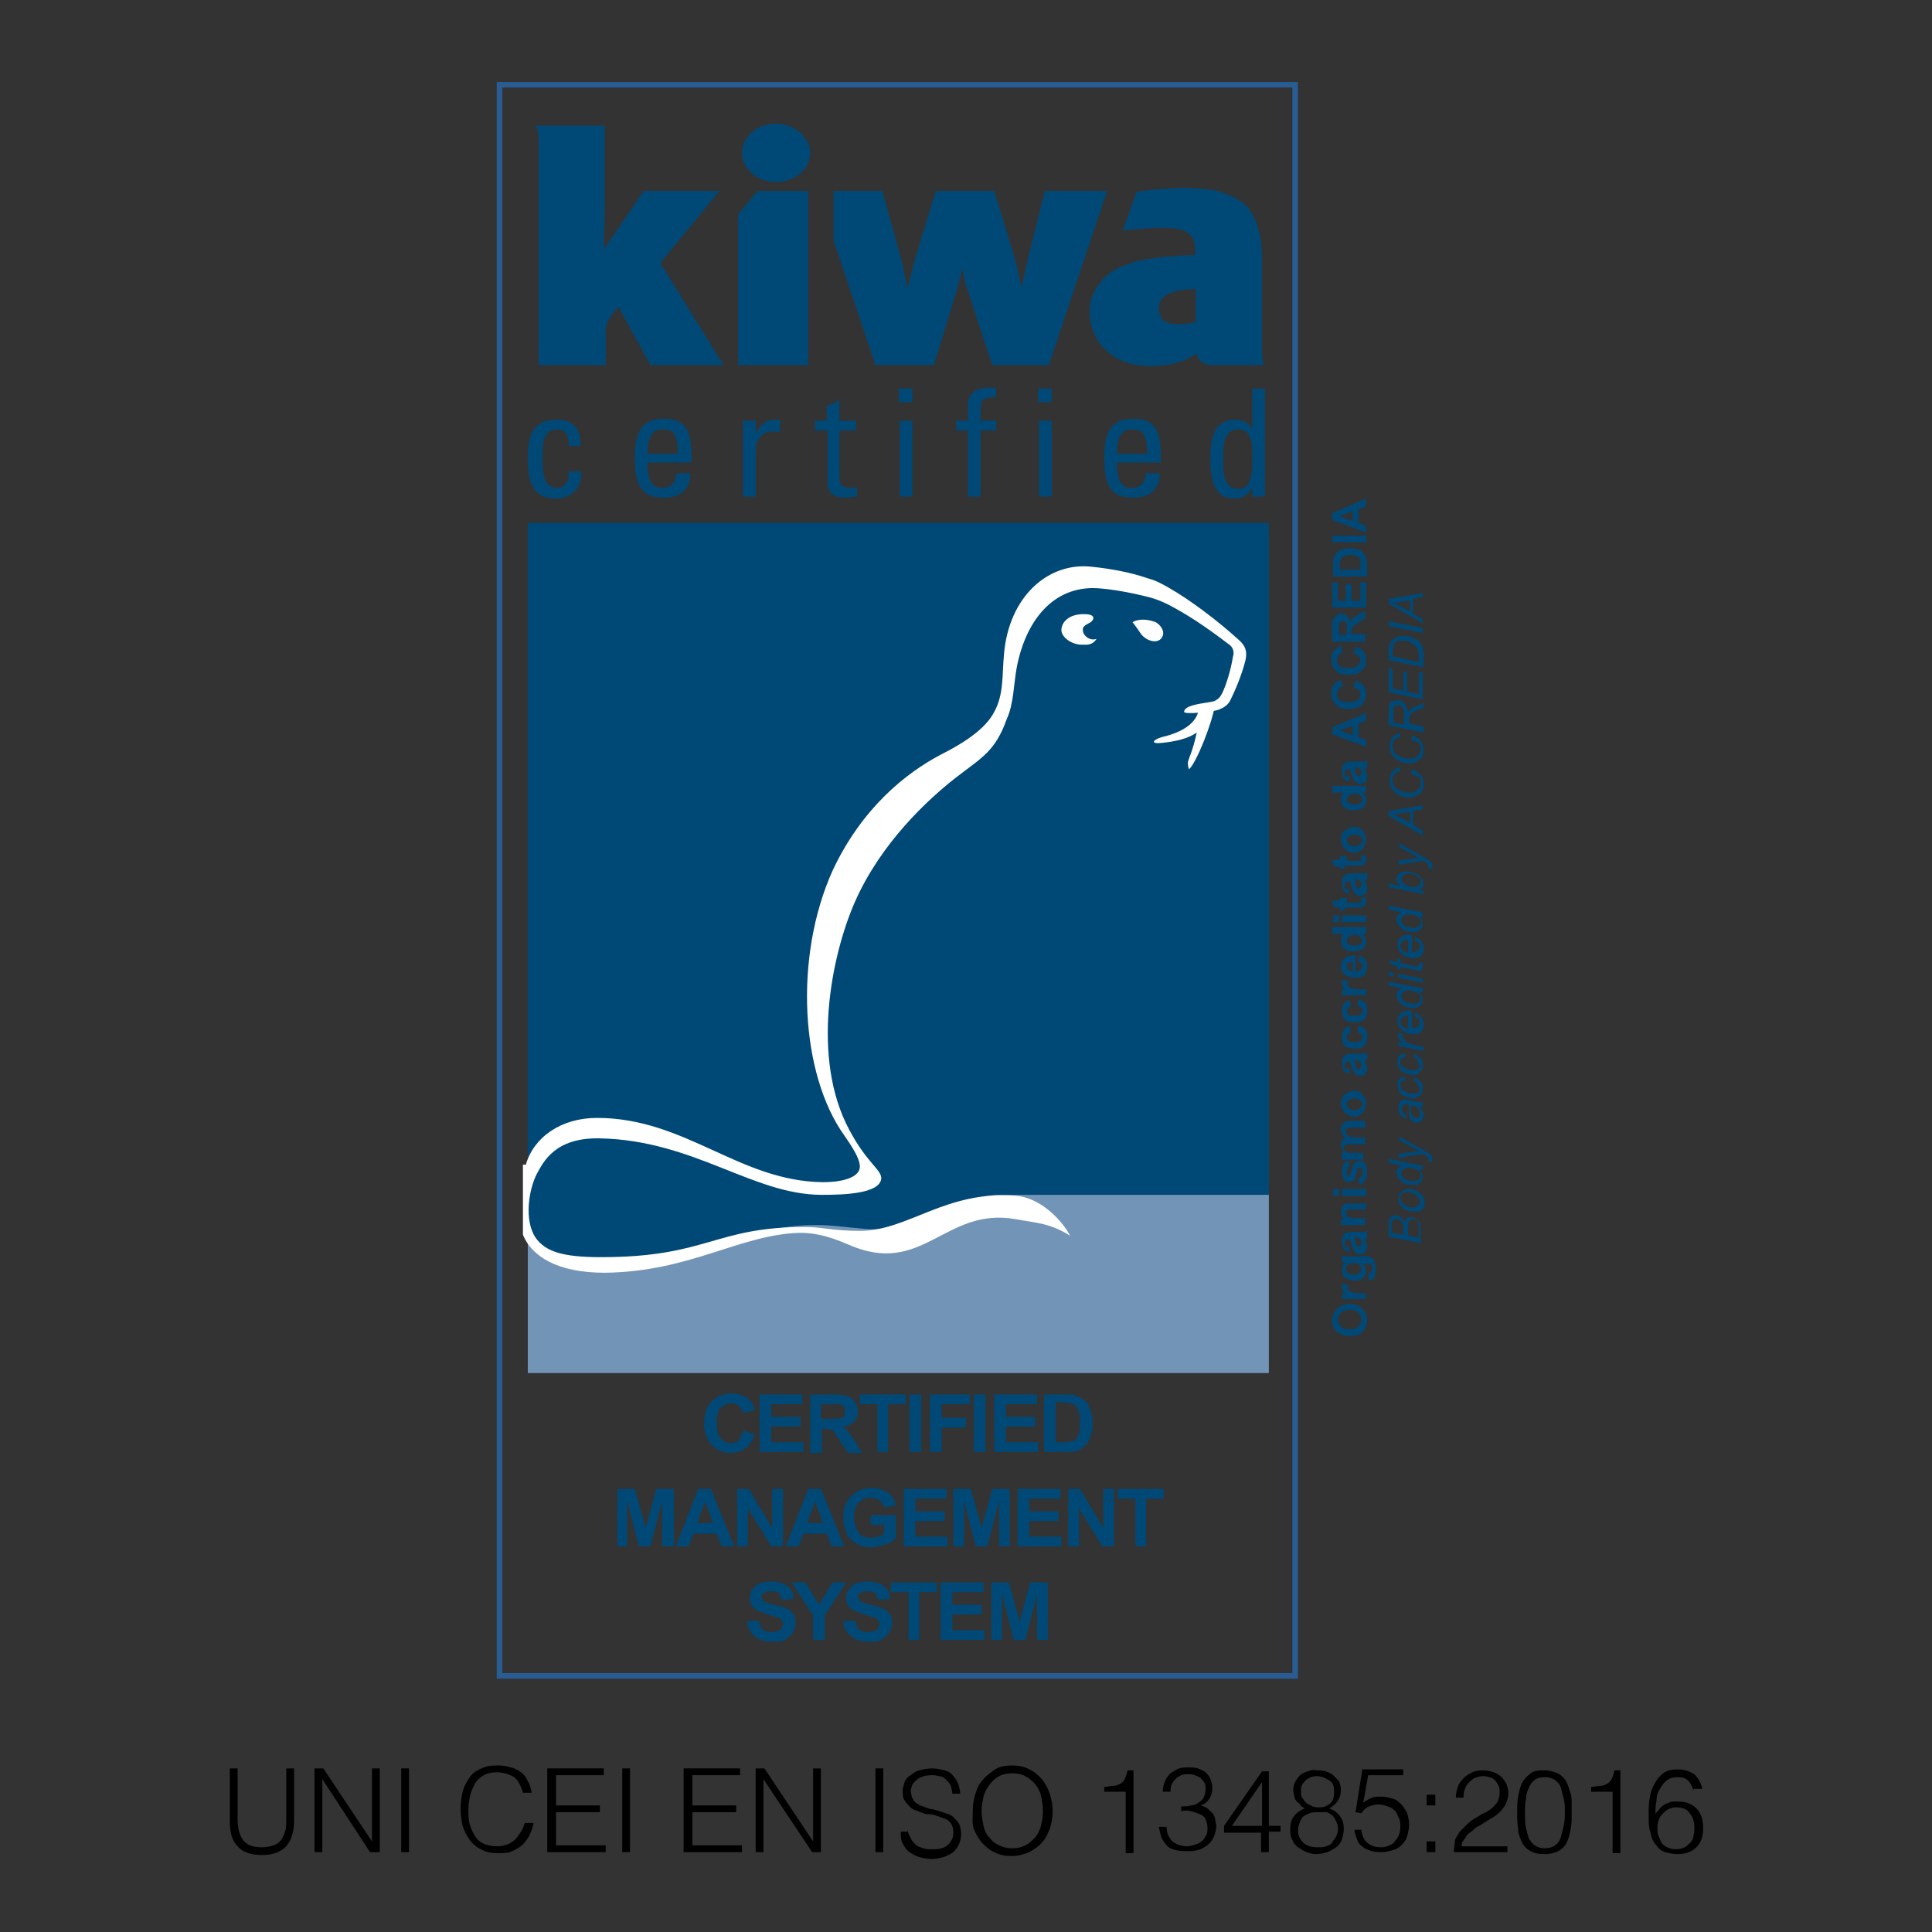 <?xml version="1.0" encoding="utf-8"?>
<!-- Generator: Adobe Illustrator 25.2.3, SVG Export Plug-In . SVG Version: 6.00 Build 0)  -->
<svg version="1.1" id="Layer_1" xmlns="http://www.w3.org/2000/svg" xmlns:xlink="http://www.w3.org/1999/xlink" x="0px" y="0px"
	 viewBox="0 0 198.4 198.4" style="enable-background:new 0 0 198.4 198.4;" xml:space="preserve">
<rect x="0" y="0" width="198.4" height="198.4" fill="#333333" stroke="none"/>
<style type="text/css">
	.st0{fill:none;stroke:#295C93;stroke-width:0.572;}
	.st1{fill:#7194B7;}
	.st2{fill:#004876;}
	.st3{fill:#FFFFFF;}
</style>
<g>
	<path d="M23.6,181.6h0.8v5.1c0,1.1,0.2,1.8,0.6,2.3c0.4,0.5,1,0.7,1.9,0.7c0.5,0,0.9-0.1,1.2-0.2c0.3-0.1,0.6-0.3,0.8-0.6
		c0.2-0.3,0.3-0.6,0.4-0.9c0.1-0.3,0.1-0.8,0.1-1.3v-5.1h0.8v5.4c0,1.1-0.3,2-0.8,2.6c-0.6,0.6-1.4,0.9-2.5,0.9
		c-1.1,0-2-0.3-2.5-0.9c-0.6-0.6-0.8-1.5-0.8-2.6V181.6z"/>
	<path d="M33.1,182.7L33.1,182.7v7.5h-0.8v-8.6h0.9l5,7.5l0,0v-7.5H39v8.6h-1L33.1,182.7z"/>
	<path d="M41.2,190.2v-8.6H42v8.6H41.2z"/>
	<path d="M53.7,184.1c-0.2-0.7-0.5-1.3-0.9-1.6c-0.5-0.3-1.1-0.5-1.8-0.5c-0.5,0-1,0.1-1.3,0.3c-0.4,0.2-0.7,0.5-0.9,0.8
		c-0.2,0.4-0.4,0.8-0.5,1.2c-0.1,0.5-0.2,0.9-0.2,1.5c0,0.5,0,1,0.1,1.4s0.3,0.9,0.5,1.2c0.2,0.4,0.5,0.7,0.9,0.9s0.9,0.3,1.5,0.3
		c0.4,0,0.7-0.1,1-0.2c0.3-0.1,0.6-0.3,0.8-0.5s0.4-0.5,0.6-0.8c0.2-0.3,0.3-0.6,0.4-0.9h0.9c-0.1,0.4-0.2,0.8-0.4,1.2
		s-0.4,0.7-0.7,1s-0.7,0.5-1.1,0.7c-0.4,0.2-0.9,0.2-1.5,0.2c-0.7,0-1.2-0.1-1.7-0.4c-0.5-0.2-0.9-0.6-1.2-1s-0.5-0.9-0.7-1.4
		c-0.1-0.5-0.2-1.1-0.2-1.7c0-0.8,0.1-1.5,0.3-2.1s0.5-1,0.8-1.4s0.8-0.6,1.3-0.8s1-0.2,1.6-0.2c0.4,0,0.8,0.1,1.2,0.2
		c0.4,0.1,0.7,0.3,1,0.5s0.5,0.5,0.7,0.9c0.2,0.3,0.3,0.7,0.4,1.2L53.7,184.1L53.7,184.1z"/>
	<path d="M56.2,190.2v-8.6H62v0.7h-4.9v3.1h4.5v0.7h-4.5v3.4h5.1v0.7L56.2,190.2L56.2,190.2z"/>
	<path d="M63.9,190.2v-8.6h0.8v8.6H63.9z"/>
	<path d="M70.2,190.2v-8.6H76v0.7h-4.9v3.1h4.5v0.7h-4.5v3.4h5.1v0.7L70.2,190.2L70.2,190.2z"/>
	<path d="M78.4,182.7L78.4,182.7v7.5h-0.8v-8.6h0.9l5,7.5l0,0v-7.5h0.8v8.6h-0.9L78.4,182.7z"/>
	<path d="M89.9,190.2v-8.6h0.8v8.6H89.9z"/>
	<path d="M93.2,187.7c0,0.4,0.1,0.7,0.3,1c0.1,0.3,0.3,0.5,0.5,0.7s0.5,0.3,0.8,0.4c0.3,0.1,0.6,0.1,0.9,0.1c0.4,0,0.7,0,1-0.1
		s0.5-0.2,0.7-0.4s0.3-0.4,0.4-0.6s0.1-0.4,0.1-0.7s-0.1-0.6-0.2-0.8c-0.2-0.2-0.3-0.4-0.6-0.5s-0.5-0.2-0.8-0.3s-0.6-0.2-1-0.2
		s-0.7-0.2-1-0.3s-0.6-0.2-0.8-0.4c-0.2-0.2-0.4-0.4-0.6-0.7s-0.2-0.6-0.2-1c0-0.3,0.1-0.6,0.2-0.9s0.3-0.5,0.6-0.7s0.5-0.4,0.9-0.5
		s0.8-0.2,1.3-0.2s0.9,0.1,1.3,0.2c0.4,0.1,0.7,0.3,0.9,0.6c0.2,0.2,0.4,0.5,0.5,0.8s0.2,0.6,0.2,1h-0.8c0-0.3-0.1-0.6-0.2-0.9
		c-0.1-0.2-0.3-0.4-0.5-0.6c-0.2-0.2-0.4-0.3-0.7-0.3c-0.3-0.1-0.5-0.1-0.8-0.1c-0.4,0-0.8,0.1-1,0.2c-0.3,0.1-0.5,0.3-0.7,0.5
		s-0.3,0.4-0.3,0.6c-0.1,0.2-0.1,0.4,0,0.7c0,0.3,0.2,0.5,0.3,0.7c0.2,0.2,0.4,0.3,0.6,0.4c0.3,0.1,0.5,0.2,0.8,0.3s0.6,0.1,0.9,0.2
		c0.3,0.1,0.6,0.2,0.9,0.3s0.6,0.2,0.8,0.4c0.2,0.2,0.4,0.4,0.6,0.7c0.1,0.3,0.2,0.6,0.2,1c0,0.8-0.3,1.4-0.8,1.9
		c-0.6,0.4-1.3,0.7-2.3,0.7c-0.4,0-0.9-0.1-1.2-0.2c-0.4-0.1-0.7-0.3-1-0.5s-0.5-0.5-0.7-0.9c-0.2-0.3-0.2-0.8-0.2-1.2h0.7V187.7z"
		/>
	<path d="M99.9,185.9c0-0.6,0.1-1.2,0.3-1.8c0.2-0.6,0.4-1,0.8-1.4c0.3-0.4,0.8-0.7,1.2-1s1.1-0.4,1.7-0.4c0.7,0,1.3,0.1,1.8,0.4
		c0.5,0.2,0.9,0.6,1.3,1c0.3,0.4,0.6,0.9,0.8,1.5c0.2,0.6,0.3,1.2,0.3,1.8s-0.1,1.2-0.3,1.8c-0.2,0.5-0.4,1-0.8,1.4
		c-0.3,0.4-0.8,0.7-1.3,1c-0.5,0.2-1.1,0.4-1.8,0.4s-1.2-0.1-1.8-0.4c-0.5-0.2-0.9-0.6-1.3-1c-0.3-0.4-0.6-0.9-0.8-1.4
		S99.9,186.6,99.9,185.9z M103.9,189.8c0.6,0,1-0.1,1.4-0.3s0.7-0.5,1-0.8c0.3-0.4,0.5-0.8,0.6-1.2c0.1-0.5,0.2-0.9,0.2-1.5
		s-0.1-1.1-0.2-1.6s-0.4-0.9-0.6-1.2c-0.3-0.3-0.6-0.6-1-0.8s-0.8-0.3-1.3-0.3c-0.6,0-1,0.1-1.4,0.3s-0.7,0.5-1,0.9
		s-0.5,0.8-0.6,1.2c-0.1,0.5-0.2,0.9-0.2,1.5c0,0.5,0.1,1,0.2,1.5s0.3,0.9,0.6,1.2c0.3,0.4,0.6,0.6,1,0.8S103.4,189.8,103.9,189.8z"
		/>
	<path d="M115.6,184h-2.2v-0.5c0.3,0,0.6-0.1,0.9-0.1s0.5-0.1,0.7-0.2c0.2-0.1,0.4-0.3,0.5-0.5s0.2-0.5,0.3-0.9h0.6v8.5h-0.8V184z"
		/>
	<path d="M121.3,185.5c0.4,0,0.7,0,1-0.1c0.3,0,0.5-0.1,0.8-0.3c0.2-0.1,0.4-0.3,0.5-0.5s0.2-0.5,0.2-0.8s0-0.5-0.1-0.7
		s-0.2-0.3-0.4-0.5s-0.4-0.2-0.6-0.3s-0.4-0.1-0.7-0.1c-0.3,0-0.5,0-0.7,0.1s-0.4,0.2-0.6,0.4s-0.3,0.4-0.4,0.6
		c-0.1,0.2-0.1,0.5-0.1,0.7h-0.8c0-0.4,0.1-0.7,0.2-1s0.3-0.6,0.6-0.9c0.3-0.2,0.6-0.4,0.9-0.5s0.7-0.1,1-0.1s0.6,0,0.9,0.1
		s0.5,0.2,0.8,0.4c0.2,0.2,0.4,0.4,0.5,0.7s0.2,0.6,0.2,0.9c0,0.4-0.1,0.8-0.3,1.1c-0.2,0.3-0.5,0.6-0.9,0.7
		c0.3,0.1,0.6,0.2,0.8,0.4c0.2,0.2,0.3,0.3,0.5,0.5c0.1,0.2,0.2,0.4,0.2,0.6s0.1,0.4,0.1,0.6c0,0.4-0.1,0.7-0.2,1s-0.3,0.6-0.5,0.8
		s-0.5,0.4-0.9,0.6c-0.3,0.1-0.7,0.2-1.2,0.2s-0.9,0-1.3-0.1s-0.7-0.2-0.9-0.4s-0.4-0.5-0.6-0.8c-0.1-0.3-0.2-0.7-0.3-1.2h0.8
		c0,0.6,0.2,1.1,0.6,1.5c0.4,0.3,0.9,0.5,1.5,0.5c0.3,0,0.6-0.1,0.9-0.2c0.3-0.1,0.5-0.2,0.7-0.4s0.3-0.4,0.4-0.6
		c0.1-0.2,0.1-0.5,0.1-0.7c0-0.3-0.1-0.6-0.2-0.9c-0.1-0.2-0.3-0.4-0.6-0.5c-0.2-0.1-0.5-0.2-0.9-0.3s-0.7-0.1-1,0V185.5z"/>
	<path d="M129.6,188.2h-3.9v-0.7l3.9-5.6h0.7v5.6h1.2v0.6h-1.2v2.1h-0.8v-2H129.6z M126.5,187.5h3.1V183L126.5,187.5z"/>
	<path d="M134,185.7c-0.2-0.1-0.4-0.2-0.5-0.4s-0.3-0.2-0.4-0.4c-0.1-0.1-0.2-0.3-0.2-0.5s-0.1-0.4-0.1-0.6c0-0.3,0.1-0.6,0.2-0.8
		s0.3-0.5,0.5-0.7s0.5-0.3,0.8-0.4c0.3-0.1,0.6-0.2,0.9-0.1c0.3,0,0.6,0,0.9,0.1s0.6,0.2,0.8,0.4s0.4,0.4,0.6,0.6
		c0.1,0.3,0.2,0.6,0.2,0.9c0,0.4-0.1,0.8-0.3,1.1s-0.5,0.6-0.9,0.8c0.5,0.2,0.8,0.4,1.1,0.8c0.3,0.4,0.4,0.8,0.4,1.3
		c0,0.4-0.1,0.8-0.2,1.1s-0.3,0.6-0.6,0.8s-0.6,0.4-0.9,0.5s-0.8,0.2-1.2,0.2c-0.3,0-0.6-0.1-0.9-0.2c-0.3-0.1-0.6-0.3-0.9-0.5
		s-0.5-0.5-0.6-0.8c-0.2-0.3-0.2-0.7-0.2-1.1c0-0.5,0.1-1,0.4-1.3C133.1,186.2,133.5,185.9,134,185.7z M135.3,186.1
		c-0.3,0-0.6,0-0.8,0.1s-0.5,0.2-0.6,0.3c-0.2,0.1-0.3,0.3-0.4,0.6c-0.1,0.2-0.2,0.5-0.2,0.8s0,0.5,0.1,0.7s0.2,0.4,0.4,0.6
		c0.2,0.2,0.4,0.3,0.7,0.4s0.6,0.1,0.9,0.1c0.3,0,0.5,0,0.8-0.1s0.5-0.2,0.6-0.4s0.3-0.4,0.4-0.6c0.1-0.2,0.2-0.5,0.2-0.8
		s-0.1-0.6-0.2-0.8c-0.1-0.2-0.2-0.4-0.4-0.6c-0.2-0.1-0.4-0.3-0.6-0.3C135.8,186.1,135.6,186.1,135.3,186.1z M135.3,182.4
		c-0.2,0-0.5,0-0.7,0.1s-0.4,0.2-0.5,0.3s-0.3,0.3-0.4,0.5c-0.1,0.2-0.1,0.4-0.1,0.7s0,0.5,0.2,0.7c0.1,0.2,0.2,0.3,0.4,0.5
		c0.2,0.1,0.4,0.2,0.6,0.3c0.2,0.1,0.4,0.1,0.7,0.1c0.2,0,0.4,0,0.6-0.1c0.2-0.1,0.4-0.2,0.5-0.3s0.3-0.3,0.3-0.5
		c0.1-0.2,0.1-0.5,0.1-0.8c0-0.4-0.1-0.8-0.4-1S135.8,182.4,135.3,182.4z"/>
	<path d="M139.8,188c0.1,0.6,0.3,1,0.7,1.3s0.8,0.4,1.4,0.4c0.3,0,0.6-0.1,0.8-0.2c0.3-0.1,0.5-0.3,0.6-0.5c0.2-0.2,0.3-0.4,0.4-0.7
		c0.1-0.3,0.1-0.5,0.1-0.8s0-0.6-0.2-0.9c-0.1-0.3-0.2-0.5-0.4-0.7s-0.4-0.3-0.7-0.4c-0.3-0.1-0.6-0.2-0.9-0.2c-0.4,0-0.7,0.1-1,0.2
		c-0.3,0.1-0.6,0.4-0.8,0.7l-0.6-0.1l0.7-4.4h4.2v0.6h-3.6l-0.5,2.8c0.2-0.1,0.3-0.2,0.5-0.3c0.1-0.1,0.3-0.1,0.4-0.2
		c0.1,0,0.3-0.1,0.5-0.1s0.3,0,0.5,0c0.4,0,0.7,0.1,1.1,0.2s0.6,0.3,0.9,0.6c0.2,0.2,0.4,0.5,0.6,0.9c0.1,0.3,0.2,0.7,0.2,1.2
		c0,0.4-0.1,0.8-0.2,1.2c-0.1,0.3-0.3,0.6-0.6,0.9c-0.2,0.2-0.5,0.4-0.9,0.5c-0.3,0.1-0.7,0.2-1,0.2c-0.4,0-0.8,0-1.1-0.1
		s-0.7-0.2-0.9-0.4c-0.3-0.2-0.5-0.4-0.6-0.7s-0.3-0.7-0.3-1.1h0.7V188z"/>
	<path d="M146.5,185.4v-1.1h0.9v1.1H146.5z M146.5,190.2v-1.1h0.9v1.1H146.5z"/>
	<path d="M149.5,184.6c0-0.4,0.1-0.8,0.2-1.1c0.1-0.3,0.3-0.6,0.6-0.9s0.5-0.4,0.9-0.6s0.7-0.2,1.1-0.2c0.4,0,0.8,0.1,1.1,0.2
		c0.3,0.1,0.6,0.3,0.8,0.5s0.4,0.5,0.5,0.7c0.1,0.3,0.2,0.6,0.2,0.9c0,0.4-0.1,0.7-0.2,1s-0.3,0.5-0.5,0.8c-0.2,0.2-0.4,0.4-0.7,0.6
		c-0.3,0.2-0.5,0.3-0.8,0.5s-0.5,0.3-0.8,0.5c-0.3,0.1-0.5,0.3-0.7,0.5c-0.1,0.1-0.3,0.2-0.4,0.3c-0.1,0.1-0.2,0.2-0.3,0.4
		c-0.1,0.1-0.2,0.3-0.3,0.4c-0.1,0.2-0.1,0.3-0.1,0.5h4.7v0.6h-5.5c0-0.4,0.1-0.8,0.1-1.1s0.3-0.6,0.5-1c0.3-0.3,0.6-0.6,0.9-0.9
		c0.3-0.2,0.6-0.5,0.9-0.6c0.3-0.2,0.6-0.4,0.9-0.5c0.3-0.2,0.5-0.3,0.7-0.5s0.4-0.4,0.5-0.6c0.1-0.2,0.2-0.5,0.2-0.9
		c0-0.3,0-0.5-0.1-0.7s-0.2-0.4-0.4-0.6c-0.2-0.2-0.4-0.3-0.6-0.3c-0.2-0.1-0.5-0.1-0.7-0.1c-0.3,0-0.5,0.1-0.8,0.2
		c-0.2,0.1-0.4,0.3-0.6,0.5c-0.2,0.2-0.3,0.4-0.4,0.7s-0.1,0.5-0.1,0.8L149.5,184.6L149.5,184.6z"/>
	<path d="M158.6,181.8c0.4,0,0.8,0.1,1.1,0.2c0.3,0.1,0.6,0.3,0.8,0.5s0.4,0.5,0.5,0.8s0.2,0.6,0.3,0.9c0.1,0.3,0.1,0.7,0.1,1
		s0,0.7,0,1c0,0.6,0,1.1-0.1,1.6s-0.2,1-0.4,1.4s-0.5,0.7-0.9,0.9s-0.8,0.3-1.4,0.3s-1.1-0.1-1.4-0.3c-0.4-0.2-0.7-0.5-0.9-0.9
		s-0.4-0.9-0.4-1.4c-0.1-0.5-0.1-1.1-0.1-1.7c0-0.5,0-1.1,0.1-1.6s0.2-1,0.4-1.4s0.5-0.7,0.9-1S158,181.8,158.6,181.8z M160.7,186.1
		c0-0.5,0-0.9-0.1-1.3c-0.1-0.4-0.2-0.8-0.3-1.2s-0.4-0.6-0.6-0.8c-0.3-0.2-0.6-0.3-1.1-0.3c-0.4,0-0.8,0.1-1,0.3
		c-0.3,0.2-0.5,0.5-0.6,0.8c-0.2,0.4-0.3,0.8-0.3,1.2c-0.1,0.4-0.1,0.9-0.1,1.4s0,1,0.1,1.5c0.1,0.4,0.2,0.8,0.3,1.1
		c0.2,0.3,0.4,0.6,0.6,0.7c0.3,0.2,0.6,0.3,1,0.3c0.5,0,0.8-0.1,1.1-0.3s0.5-0.5,0.6-0.9s0.2-0.7,0.3-1.2
		C160.7,186.9,160.7,186.5,160.7,186.1z"/>
	<path d="M165.6,184h-2.2v-0.5c0.3,0,0.6-0.1,0.9-0.1c0.3,0,0.5-0.1,0.7-0.2c0.2-0.1,0.4-0.3,0.5-0.5s0.2-0.5,0.3-0.9h0.6v8.5h-0.8
		V184z"/>
	<path d="M173.9,183.9c-0.1-0.4-0.3-0.8-0.5-1c-0.3-0.3-0.6-0.4-1.1-0.4s-0.9,0.1-1.2,0.4c-0.3,0.2-0.5,0.6-0.7,0.9
		s-0.3,0.8-0.3,1.2c-0.1,0.4-0.1,0.9-0.1,1.3c0.1-0.2,0.2-0.3,0.4-0.5c0.1-0.2,0.3-0.3,0.4-0.4s0.4-0.2,0.6-0.3
		c0.2-0.1,0.5-0.1,0.8-0.1c0.9,0,1.5,0.2,2,0.7s0.7,1.2,0.7,2c0,0.9-0.2,1.5-0.7,2s-1.1,0.7-2,0.7c-0.4,0-0.8-0.1-1.2-0.2
		s-0.7-0.4-0.9-0.7c-0.3-0.3-0.5-0.7-0.6-1.3c-0.2-0.5-0.2-1.1-0.2-1.9c0-0.5,0-1,0.1-1.6s0.2-1,0.5-1.5c0.2-0.4,0.5-0.8,0.9-1.1
		s0.9-0.4,1.5-0.4c0.7,0,1.2,0.2,1.7,0.5c0.4,0.4,0.7,0.9,0.8,1.5h-0.9V183.9z M172.1,185.6c-0.3,0-0.6,0.1-0.8,0.2
		c-0.2,0.1-0.4,0.3-0.6,0.5c-0.2,0.2-0.3,0.4-0.4,0.7c-0.1,0.3-0.1,0.5-0.1,0.8c0,0.2,0,0.5,0.1,0.7s0.2,0.5,0.3,0.7
		s0.4,0.4,0.6,0.5s0.5,0.2,0.9,0.2s0.7-0.1,0.9-0.2s0.4-0.3,0.6-0.5c0.2-0.2,0.3-0.4,0.3-0.7c0.1-0.3,0.1-0.5,0.1-0.8
		c0-0.7-0.2-1.2-0.5-1.5C173.3,185.8,172.8,185.6,172.1,185.6z"/>
</g>
<g>
	<rect x="51.3" y="8.7" class="st0" width="81.7" height="163.4"/>
	<rect x="54.2" y="122.6" class="st1" width="76.1" height="18.4"/>
	<path class="st2" d="M54.2,53.7h76.1v69h-28.1c-5.5,0.6-9,3.9-13.3,3.5c-2.4-0.2-3.4-0.4-5.1-0.4c-7.7,0-10.7,3.8-22,3.8
		c-3,0-5.3-0.2-7.6-2.7V53.7z"/>
	<path class="st3" d="M116.3,63.9c0,0,0.2,0.2,0.8,1.1c0.5,0.8,1.9,1.3,2.3,0.3c0.2-0.5-0.2-1.1-0.7-1.4
		C117.1,63.3,116.3,63.9,116.3,63.9z"/>
	<path class="st3" d="M54,119.6c0.8-2.8,3.6-4.8,7.3-4.8c9.1,0,14.6,6.5,23.2,6.6c2.3,0,3.8-0.6,3.8-1.6c0-0.6-0.4-1.5-1.6-3.2
		c-4.5-6.3-5.2-18.3-1.2-27.2c3-6.4,7.5-10,11.1-11.9c2.2-1.1,4.6-2.6,5.5-4.4c1-1.8,0.8-3.8,1-5.9c0.5-6,4.6-9.5,9-9
		c2,0.2,4.1,0.6,5.8,1.2c0.8,0.2,1.5,0.6,2.2,1c2.1,1.2,4.9,3.3,7.1,5.3c0.7,0.6,0.9,1.2,0.7,2.1c-0.4,1.6-1.1,3.2-1.6,4.2
		c-0.3,0.5-0.7,0.7-1.2,0.9c-0.6,0.2-3.5,0.5-3.5,0.2c0-0.8,2.5-0.9,3.1-1.1c0.4-0.2,0.6-0.4,0.8-0.8c0.4-0.8,0.9-2.4,1.1-3.7
		c0.2-0.6,0-1.1-0.5-1.4c-2.5-1.9-4.2-3-6.1-4c-0.6-0.3-1.3-0.6-2.1-0.8c-1.6-0.4-3.6-0.8-5.3-0.9c-4.5-0.2-7.3,3.4-8.2,8.2
		c-0.3,1.6-0.3,3.7-1,5.2c-1.2,3.4-2.6,4-5.3,6.1c-2.8,2.2-7.6,6.6-10.3,12.7c-2.5,5.7-4.5,16.1-0.6,23.4c1.8,3.4,3.3,4.1,3.3,5
		c-0.1,1.6-3.9,1.7-6.1,1.7c-7.1,0-13.1-5.6-22.8-5.8c-4.6-0.1-5.8,2.4-6.5,3.7c-0.8,1.6-1.3,4.7-0.1,6.5c1,1.4,2.7,2,6.7,2
		c11,0,11.6-3.1,21-3.1c1.8,0,2.8,0.4,5.6,0.4c5,0,8.8-4.2,16.1-3.6c2.2,0.2,4.4,2.1,5.5,4.1c-2.1-1.3-3.4-1.3-5.6-1.7
		c-7.3-1.3-9.5,6-17.2,2.6c-2.3-1-3.7-1.2-5-1.2c-6.2,0.2-11.2,4-20,4.1c-4.9,0-7.5-1.7-8.4-3.9V119.6z"/>
	<path class="st3" d="M124.1,72.7c-0.6,0-0.8,0-0.8,0.1c-0.2,1.3-0.4,3.1-1.2,5.1c-0.1,0.3-0.2,0.5,0,1.1c0.8-0.7,2.4-4.9,2.6-6.3
		C124.7,72.7,124.6,72.7,124.1,72.7z"/>
	<path class="st3" d="M112.6,65.6c0,0-0.4,0.2-0.9-0.1c-0.4-0.3-0.5-0.5-0.5-0.9c0-0.3,0.4-0.5,0.8-0.7c0.4-0.3,0.4-0.7-0.2-0.8
		c-1.6-0.2-2.7,0.5-2.8,1.5c-0.1,0.8,1.1,1.7,2.3,1.6C112.3,66.3,112.6,65.6,112.6,65.6z"/>
	<path class="st3" d="M124.4,72.8c-0.4,2.2-2,3.2-5.2,3.5c-1,0.1-0.9-0.3,0.1-0.6c1.7-0.4,3.5-1.2,3.8-2.8
		C123.3,72.3,124.6,72.2,124.4,72.8z"/>
	<g>
		<path class="st2" d="M58.4,45.7c0-1.3-0.6-1.6-1.1-1.6c-1,0-1.6,0.5-1.6,2.6c0,2.5,0.3,3.4,1.6,3.4c0.3,0,1.2-0.3,1.1-1.7h1.3
			c0.1,2.2-1.6,2.8-2.5,2.8c-1.6,0-3-0.5-3-3.9c0-2.3,0.3-4.2,3-4.2c1.6,0,2.5,0.9,2.4,2.7H58.4z"/>
		<path class="st2" d="M66.5,47.5c0,2.2,0.6,2.6,1.6,2.6c0.9,0,1.3-0.7,1.4-1.5h1.4c0,1.7-1.1,2.5-2.7,2.5c-1.7,0-3-0.5-3-3.9
			c0-2.3,0.3-4.2,3-4.2c2.2,0,2.8,1.2,2.8,3.8v0.7H66.5z M69.6,46.6c0-2.3-0.6-2.5-1.6-2.5c-0.8,0-1.5,0.4-1.5,2.5H69.6z"/>
		<path class="st2" d="M77.7,44.4L77.7,44.4c0.6-1.2,1.2-1.3,2.4-1.3v1.3c-0.2,0-0.4-0.1-0.7-0.1c-1.4,0-1.8,1.1-1.8,2.1V51h-1.3
			v-7.8h1.3V44.4z"/>
		<path class="st2" d="M84.9,43.2v-1.5l1.3-0.6v2.1h1.7v1h-1.7V49c0,0.5,0,1.1,1.2,1.1c0.1,0,0.3,0,0.6-0.1v1
			c-0.4,0-0.8,0.1-1.2,0.1c-1.2,0-1.8-0.5-1.8-1.4v-5.5h-1.3v-1H84.9z"/>
		<path class="st2" d="M92.3,39.9h1.4v1.4h-1.4V39.9z M93.7,51h-1.3v-7.8h1.3V51z"/>
		<path class="st2" d="M99.4,43.2v-1.5c0-1.6,1.1-1.9,2.3-1.9c0.3,0,0.4,0,0.6,0.1v0.9c-1.4-0.1-1.6,0.5-1.6,1.1v1.3h1.6v1h-1.6V51
			h-1.3v-6.8h-1.2v-1H99.4z"/>
		<path class="st2" d="M106.6,39.9h1.4v1.4h-1.4V39.9z M108,51h-1.3v-7.8h1.3V51z"/>
		<path class="st2" d="M114.7,47.5c0,2.2,0.6,2.6,1.6,2.6c0.9,0,1.3-0.7,1.4-1.5h1.4c0,1.7-1.1,2.5-2.7,2.5c-1.7,0-3-0.5-3-3.9
			c0-2.3,0.3-4.2,3-4.2c2.2,0,2.8,1.2,2.8,3.8v0.7H114.7z M117.8,46.6c0-2.3-0.6-2.5-1.6-2.5c-0.8,0-1.5,0.4-1.5,2.5H117.8z"/>
		<path class="st2" d="M128.6,39.9h1.3V51h-1.3v-0.9h0c-0.4,0.7-1,1.1-1.8,1.1c-1.2,0-2.5-0.5-2.5-3.9c0-1.9,0.1-4.2,2.6-4.2
			c0.7,0,1.3,0.3,1.7,0.9h0V39.9z M127.2,44.1c-1.4,0-1.6,1.1-1.6,3.2c0,1.2,0,2.9,1.6,2.9c1.4,0,1.4-1.8,1.4-3.3
			C128.6,45.8,128.6,44.1,127.2,44.1z"/>
	</g>
	<g>
		<path class="st2" d="M73.9,19.6h-7.8L62,25.6l0.1-3.4v-9.3h-6.7H55c0,0,0.3,0.3,0.3,1.2v23.4h6.9c0,0,0-2.5,0-3.7
			c0-0.9,1.3-2.3,1.3-2.3l3.3,6h7.5l-6.5-10.5L73.9,19.6L73.9,19.6z"/>
		<polygon class="st2" points="107.3,19.6 105.5,26.8 104.9,29.5 104.3,26.8 102.1,19.6 96.1,19.6 93.9,26.8 93.2,29.6 92.6,26.8 
			90.6,19.6 85.6,19.6 85.6,24.7 89.9,37.5 95.9,37.5 98.5,29 98.8,27.6 99.1,29 101.9,37.5 107.7,37.5 113.7,19.6 107.3,19.6 		"/>
		<path class="st2" d="M122.8,33c0,0-0.1,0.1-0.2,0.1c-0.6,0.2-1.4,0.2-1.7,0.2c-0.3,0-0.9-0.1-1.3-0.3c-0.2-0.1-0.3-0.3-0.4-0.5
			c-0.1-0.2-0.2-0.5-0.2-0.8c0-0.8,0.4-1.3,1.2-1.6c0.7-0.3,1.5-0.4,2.6-0.4V33L122.8,33z M129.6,36v-9.6c0-2.4-0.7-4.6-2-5.6
			c-0.7-0.5-1.6-0.9-2.6-1.2c-1-0.2-2.1-0.3-3.3-0.3c-2.4,0-4.3,0.3-5,0.4l-1.4,4c0.6-0.1,2.5-0.3,4.1-0.3c1.3,0,2.1,0.1,2.8,0.7
			c0.7,0.5,0.5,2.1,0.5,2.1c-1.2,0-2.4,0.1-3.4,0.2c-0.7,0.1-1.3,0.2-2,0.3c-0.7,0.1-1.4,0.4-2.2,0.7c-0.8,0.3-1.6,0.9-2.2,1.7
			c-0.6,0.8-1,1.7-1,2.8c0,1.7,0.6,3.1,1.7,4.1c1.2,1.1,2.7,1.6,4.6,1.6c1.8,0,3.4-0.4,4.7-1.3c0.1,0.5,0.3,0.8,0.7,1
			c0.3,0.2,0.8,0.2,1.5,0.2h4.5C129.9,37.5,129.6,37.2,129.6,36"/>
		<polygon class="st2" points="75.8,22 75.8,33.5 75.8,37.5 78.7,37.5 83,37.5 83,19.6 77.8,19.6 75.8,22 		"/>
		<path class="st2" d="M79.7,12.7c-1.9,0-3.5,1.3-3.5,3c0,1.7,1.6,3,3.5,3c1.9,0,3.5-1.3,3.5-3C83.2,14.1,81.6,12.7,79.7,12.7"/>
	</g>
	<g>
		<path class="st2" d="M76.3,146.9l1.2,0.4c-0.2,0.6-0.5,1.1-0.9,1.4s-0.9,0.5-1.6,0.5c-0.8,0-1.4-0.3-1.9-0.8
			c-0.5-0.5-0.8-1.3-0.8-2.2c0-1,0.3-1.8,0.8-2.3c0.5-0.5,1.2-0.8,2-0.8c0.7,0,1.3,0.2,1.8,0.6c0.3,0.3,0.5,0.6,0.6,1.1l-1.2,0.3
			c-0.1-0.3-0.2-0.5-0.4-0.7c-0.2-0.2-0.5-0.3-0.8-0.3c-0.4,0-0.8,0.2-1.1,0.5c-0.3,0.3-0.4,0.8-0.4,1.5c0,0.7,0.1,1.3,0.4,1.6
			s0.6,0.5,1.1,0.5c0.3,0,0.6-0.1,0.8-0.3C76,147.7,76.2,147.3,76.3,146.9z"/>
		<path class="st2" d="M78,149.1v-5.9h4.4v1h-3.2v1.3h3v1h-3v1.6h3.3v1H78z"/>
		<path class="st2" d="M83.2,149.1v-5.9h2.5c0.6,0,1.1,0.1,1.4,0.2s0.5,0.3,0.7,0.6c0.2,0.3,0.3,0.6,0.3,0.9c0,0.4-0.1,0.8-0.4,1.1
			c-0.3,0.3-0.7,0.5-1.2,0.5c0.3,0.2,0.5,0.3,0.6,0.5s0.4,0.5,0.7,1l0.7,1.2h-1.4l-0.9-1.3c-0.3-0.5-0.5-0.8-0.6-0.9
			s-0.2-0.2-0.4-0.2c-0.1,0-0.3-0.1-0.6-0.1h-0.2v2.5H83.2z M84.4,145.7h0.9c0.6,0,0.9,0,1.1-0.1c0.1,0,0.3-0.1,0.3-0.3
			s0.1-0.3,0.1-0.4c0-0.2-0.1-0.4-0.2-0.5c-0.1-0.1-0.3-0.2-0.5-0.2c-0.1,0-0.4,0-0.9,0h-0.9V145.7z"/>
		<path class="st2" d="M90.1,149.1v-4.9h-1.8v-1h4.7v1h-1.8v4.9H90.1z"/>
		<path class="st2" d="M93.4,149.1v-5.9h1.2v5.9H93.4z"/>
		<path class="st2" d="M95.5,149.1v-5.9h4.1v1h-2.9v1.4h2.5v1h-2.5v2.5H95.5z"/>
		<path class="st2" d="M100,149.1v-5.9h1.2v5.9H100z"/>
		<path class="st2" d="M102.1,149.1v-5.9h4.4v1h-3.2v1.3h3v1h-3v1.6h3.3v1H102.1z"/>
		<path class="st2" d="M107.2,143.2h2.2c0.5,0,0.9,0,1.1,0.1c0.3,0.1,0.6,0.3,0.9,0.5s0.4,0.6,0.6,1c0.1,0.4,0.2,0.8,0.2,1.4
			c0,0.5-0.1,0.9-0.2,1.3c-0.1,0.4-0.4,0.8-0.6,1c-0.2,0.2-0.5,0.4-0.8,0.5c-0.3,0.1-0.6,0.1-1.1,0.1h-2.3V143.2z M108.4,144.2v3.9
			h0.9c0.3,0,0.6,0,0.7-0.1c0.2,0,0.4-0.1,0.5-0.2s0.2-0.3,0.3-0.6s0.1-0.6,0.1-1.1s0-0.8-0.1-1.1s-0.2-0.4-0.3-0.6
			c-0.1-0.1-0.3-0.2-0.6-0.3c-0.2,0-0.5-0.1-1-0.1H108.4z"/>
		<path class="st2" d="M63.4,158.8v-5.9h1.8l1.1,4l1.1-4h1.8v5.9H68v-4.7l-1.2,4.7h-1.2l-1.2-4.7v4.7H63.4z"/>
		<path class="st2" d="M75.4,158.8h-1.3l-0.5-1.3h-2.4l-0.5,1.3h-1.3l2.3-5.9H73L75.4,158.8z M73.2,156.4l-0.8-2.2l-0.8,2.2H73.2z"
			/>
		<path class="st2" d="M75.7,158.8v-5.9h1.2l2.4,4v-4h1.1v5.9h-1.2l-2.4-3.9v3.9H75.7z"/>
		<path class="st2" d="M86.7,158.8h-1.3l-0.5-1.3h-2.4l-0.5,1.3h-1.3l2.3-5.9h1.3L86.7,158.8z M84.5,156.4l-0.8-2.2l-0.8,2.2H84.5z"
			/>
		<path class="st2" d="M89.4,156.6v-1H92v2.4c-0.3,0.2-0.6,0.5-1.1,0.6s-1,0.3-1.4,0.3c-0.6,0-1.2-0.1-1.6-0.4
			c-0.5-0.3-0.8-0.6-1-1.1c-0.2-0.5-0.3-1-0.3-1.6c0-0.6,0.1-1.2,0.4-1.6c0.3-0.5,0.6-0.8,1.1-1.1c0.4-0.2,0.9-0.3,1.4-0.3
			c0.7,0,1.3,0.2,1.7,0.5s0.7,0.7,0.8,1.3l-1.2,0.2c-0.1-0.3-0.2-0.5-0.5-0.7c-0.2-0.2-0.5-0.3-0.9-0.3c-0.5,0-0.9,0.2-1.2,0.5
			c-0.3,0.3-0.5,0.8-0.5,1.5c0,0.7,0.2,1.2,0.5,1.6s0.7,0.5,1.2,0.5c0.3,0,0.5,0,0.8-0.1c0.3-0.1,0.5-0.2,0.6-0.4v-0.8H89.4z"/>
		<path class="st2" d="M92.8,158.8v-5.9h4.4v1H94v1.3h3v1h-3v1.6h3.3v1H92.8z"/>
		<path class="st2" d="M97.9,158.8v-5.9h1.8l1.1,4l1.1-4h1.8v5.9h-1.1v-4.7l-1.2,4.7h-1.2l-1.2-4.7v4.7H97.9z"/>
		<path class="st2" d="M104.5,158.8v-5.9h4.4v1h-3.2v1.3h3v1h-3v1.6h3.3v1H104.5z"/>
		<path class="st2" d="M109.7,158.8v-5.9h1.2l2.4,4v-4h1.1v5.9h-1.2l-2.4-3.9v3.9H109.7z"/>
		<path class="st2" d="M116.6,158.8v-4.9h-1.8v-1h4.7v1h-1.8v4.9H116.6z"/>
		<path class="st2" d="M76.7,166.5l1.2-0.1c0.1,0.4,0.2,0.7,0.4,0.9c0.2,0.2,0.5,0.3,0.9,0.3c0.4,0,0.7-0.1,0.9-0.2
			c0.2-0.2,0.3-0.4,0.3-0.6c0-0.1,0-0.3-0.1-0.4c-0.1-0.1-0.2-0.2-0.4-0.3c-0.1,0-0.5-0.1-1-0.3c-0.6-0.2-1.1-0.4-1.4-0.6
			c-0.4-0.3-0.5-0.7-0.5-1.2c0-0.3,0.1-0.6,0.3-0.8c0.2-0.3,0.4-0.5,0.7-0.6c0.3-0.1,0.7-0.2,1.2-0.2c0.7,0,1.3,0.2,1.7,0.5
			s0.6,0.8,0.6,1.3l-1.2,0.1c-0.1-0.3-0.2-0.5-0.3-0.7c-0.2-0.1-0.4-0.2-0.8-0.2c-0.3,0-0.6,0.1-0.8,0.2c-0.1,0.1-0.2,0.2-0.2,0.4
			c0,0.1,0.1,0.3,0.2,0.4c0.2,0.1,0.5,0.3,1.1,0.4c0.6,0.1,1,0.3,1.3,0.4c0.3,0.1,0.5,0.3,0.7,0.6c0.2,0.3,0.2,0.6,0.2,0.9
			c0,0.3-0.1,0.7-0.3,1s-0.5,0.5-0.8,0.7s-0.8,0.2-1.3,0.2c-0.7,0-1.3-0.2-1.7-0.5C77,167.7,76.8,167.1,76.7,166.5z"/>
		<path class="st2" d="M83.5,168.4v-2.5l-2.2-3.4h1.4l1.4,2.3l1.4-2.3h1.4l-2.2,3.4v2.5H83.5z"/>
		<path class="st2" d="M86.6,166.5l1.2-0.1c0.1,0.4,0.2,0.7,0.4,0.9c0.2,0.2,0.5,0.3,0.9,0.3c0.4,0,0.7-0.1,0.9-0.2s0.3-0.4,0.3-0.6
			c0-0.1,0-0.3-0.1-0.4s-0.2-0.2-0.4-0.3c-0.1,0-0.5-0.1-1-0.3c-0.6-0.2-1.1-0.4-1.4-0.6c-0.4-0.3-0.5-0.7-0.5-1.2
			c0-0.3,0.1-0.6,0.3-0.8c0.2-0.3,0.4-0.5,0.7-0.6c0.3-0.1,0.7-0.2,1.2-0.2c0.7,0,1.3,0.2,1.7,0.5c0.4,0.3,0.6,0.8,0.6,1.3l-1.2,0.1
			c-0.1-0.3-0.2-0.5-0.3-0.7c-0.2-0.1-0.4-0.2-0.8-0.2c-0.3,0-0.6,0.1-0.8,0.2c-0.1,0.1-0.2,0.2-0.2,0.4c0,0.1,0.1,0.3,0.2,0.4
			c0.2,0.1,0.5,0.3,1.1,0.4c0.6,0.1,1,0.3,1.3,0.4c0.3,0.1,0.5,0.3,0.7,0.6c0.2,0.3,0.2,0.6,0.2,0.9c0,0.3-0.1,0.7-0.3,1
			s-0.5,0.5-0.8,0.7s-0.8,0.2-1.3,0.2c-0.7,0-1.3-0.2-1.7-0.5C86.9,167.7,86.6,167.1,86.6,166.5z"/>
		<path class="st2" d="M93.3,168.4v-4.9h-1.8v-1h4.7v1h-1.8v4.9H93.3z"/>
		<path class="st2" d="M96.6,168.4v-5.9h4.4v1h-3.2v1.3h3v1h-3v1.6h3.3v1H96.6z"/>
		<path class="st2" d="M101.8,168.4v-5.9h1.8l1.1,4l1.1-4h1.8v5.9h-1.1v-4.7l-1.2,4.7h-1.2l-1.2-4.7v4.7H101.8z"/>
	</g>
	<g>
		<path class="st2" d="M138.6,137.2c-0.4,0-0.6-0.1-0.9-0.2c-0.2-0.1-0.3-0.2-0.5-0.3c-0.1-0.1-0.2-0.3-0.3-0.4
			c-0.1-0.2-0.1-0.5-0.1-0.7c0-0.5,0.2-0.9,0.5-1.2c0.3-0.3,0.8-0.5,1.3-0.5c0.6,0,1,0.2,1.3,0.5c0.3,0.3,0.5,0.7,0.5,1.2
			c0,0.5-0.2,0.9-0.5,1.2C139.6,137.1,139.2,137.2,138.6,137.2z M138.6,136.5c0.4,0,0.7-0.1,0.9-0.3c0.2-0.2,0.3-0.4,0.3-0.7
			c0-0.3-0.1-0.5-0.3-0.7c-0.2-0.2-0.5-0.3-0.9-0.3c-0.4,0-0.7,0.1-0.9,0.3c-0.2,0.2-0.3,0.4-0.3,0.7c0,0.3,0.1,0.5,0.3,0.7
			S138.2,136.5,138.6,136.5z"/>
		<path class="st2" d="M140.3,132.7v0.7h-2.5v-0.6h0.4c-0.2-0.1-0.3-0.2-0.3-0.3c-0.1-0.1-0.1-0.2-0.1-0.3c0-0.2,0-0.3,0.1-0.4
			l0.6,0.2c-0.1,0.1-0.1,0.2-0.1,0.3c0,0.1,0,0.2,0.1,0.2s0.1,0.1,0.3,0.2c0.1,0,0.4,0.1,0.8,0.1H140.3z"/>
		<path class="st2" d="M140.5,131.5l0.1-0.8c0.1,0,0.1,0,0.2-0.1c0-0.1,0.1-0.2,0.1-0.3c0-0.2,0-0.3-0.1-0.4c0-0.1-0.1-0.1-0.2-0.1
			c-0.1,0-0.2,0-0.3,0h-0.4c0.3,0.2,0.4,0.4,0.4,0.7c0,0.3-0.1,0.6-0.4,0.8c-0.2,0.2-0.5,0.2-0.8,0.2c-0.4,0-0.7-0.1-1-0.3
			c-0.2-0.2-0.3-0.5-0.3-0.8c0-0.3,0.1-0.6,0.4-0.8h-0.4v-0.6h2.2c0.3,0,0.5,0,0.7,0.1c0.1,0,0.3,0.1,0.3,0.2
			c0.1,0.1,0.1,0.2,0.2,0.4c0,0.1,0.1,0.3,0.1,0.6c0,0.4-0.1,0.7-0.2,0.9C141,131.4,140.8,131.5,140.5,131.5
			C140.5,131.5,140.5,131.5,140.5,131.5z M139,130.9c0.3,0,0.5-0.1,0.6-0.2s0.2-0.2,0.2-0.4c0-0.2-0.1-0.3-0.2-0.4
			c-0.1-0.1-0.3-0.2-0.6-0.2c-0.3,0-0.5,0.1-0.6,0.2c-0.1,0.1-0.2,0.2-0.2,0.4c0,0.2,0.1,0.3,0.2,0.4S138.8,130.9,139,130.9z"/>
		<path class="st2" d="M138.6,128l-0.1,0.6c-0.2-0.1-0.4-0.2-0.5-0.3c-0.1-0.2-0.2-0.4-0.2-0.7c0-0.3,0-0.5,0.1-0.7
			c0.1-0.1,0.2-0.2,0.3-0.3c0.1-0.1,0.3-0.1,0.6-0.1l0.8,0c0.2,0,0.4,0,0.5,0c0.1,0,0.2-0.1,0.3-0.1v0.7c0,0-0.1,0-0.2,0.1
			c0,0-0.1,0-0.1,0c0.1,0.1,0.2,0.2,0.2,0.4c0.1,0.1,0.1,0.3,0.1,0.4c0,0.3-0.1,0.5-0.2,0.6c-0.1,0.1-0.3,0.2-0.5,0.2
			c-0.1,0-0.3,0-0.4-0.1c-0.1-0.1-0.2-0.2-0.3-0.3c-0.1-0.1-0.1-0.3-0.2-0.5c-0.1-0.3-0.1-0.5-0.2-0.6h-0.1c-0.1,0-0.2,0-0.3,0.1
			c-0.1,0.1-0.1,0.2-0.1,0.4c0,0.1,0,0.2,0.1,0.3S138.5,127.9,138.6,128z M139.1,127.1c0,0.1,0.1,0.2,0.1,0.4c0,0.2,0.1,0.3,0.1,0.4
			c0.1,0.1,0.1,0.1,0.2,0.1c0.1,0,0.2,0,0.2-0.1c0.1-0.1,0.1-0.2,0.1-0.3c0-0.1,0-0.2-0.1-0.3c-0.1-0.1-0.1-0.1-0.2-0.2
			c-0.1,0-0.2,0-0.3,0H139.1z"/>
		<path class="st2" d="M140.3,123.5v0.7H139c-0.3,0-0.4,0-0.5,0c-0.1,0-0.1,0.1-0.2,0.1c0,0.1-0.1,0.1-0.1,0.2c0,0.1,0,0.2,0.1,0.3
			c0.1,0.1,0.1,0.2,0.2,0.2s0.3,0.1,0.6,0.1h1.1v0.7h-2.5v-0.6h0.4c-0.3-0.2-0.4-0.5-0.4-0.8c0-0.1,0-0.3,0.1-0.4
			c0.1-0.1,0.1-0.2,0.2-0.3c0.1-0.1,0.2-0.1,0.3-0.1s0.3,0,0.4,0H140.3z"/>
		<path class="st2" d="M137.5,122.8h-0.6v-0.7h0.6V122.8z M140.3,122.8h-2.5v-0.7h2.5V122.8z"/>
		<path class="st2" d="M139.6,121.7l-0.1-0.7c0.1,0,0.2-0.1,0.3-0.2c0.1-0.1,0.1-0.2,0.1-0.4c0-0.2,0-0.3-0.1-0.4
			c0-0.1-0.1-0.1-0.2-0.1c-0.1,0-0.1,0-0.1,0c0,0-0.1,0.1-0.1,0.2c-0.1,0.5-0.2,0.9-0.3,1c-0.1,0.2-0.3,0.3-0.6,0.3
			c-0.2,0-0.4-0.1-0.5-0.3c-0.1-0.2-0.2-0.4-0.2-0.8c0-0.3,0.1-0.6,0.2-0.8c0.1-0.2,0.3-0.3,0.5-0.3l0.1,0.6c-0.1,0-0.2,0.1-0.2,0.2
			c-0.1,0.1-0.1,0.2-0.1,0.3c0,0.2,0,0.3,0.1,0.4c0,0.1,0.1,0.1,0.1,0.1c0,0,0.1,0,0.1-0.1c0-0.1,0.1-0.3,0.2-0.6
			c0.1-0.4,0.2-0.6,0.3-0.7c0.1-0.1,0.3-0.2,0.5-0.2c0.2,0,0.4,0.1,0.6,0.3c0.2,0.2,0.2,0.5,0.2,0.9c0,0.3-0.1,0.6-0.2,0.8
			C140,121.5,139.8,121.7,139.6,121.7z"/>
		<path class="st2" d="M137.8,118.9v-0.6h0.3c-0.3-0.2-0.4-0.5-0.4-0.8c0-0.2,0-0.3,0.1-0.4c0.1-0.1,0.2-0.2,0.3-0.3
			c-0.1-0.1-0.2-0.2-0.3-0.4c-0.1-0.1-0.1-0.3-0.1-0.4c0-0.2,0-0.3,0.1-0.5c0.1-0.1,0.2-0.2,0.3-0.3c0.1,0,0.3-0.1,0.5-0.1h1.6v0.7
			h-1.4c-0.2,0-0.4,0-0.5,0.1c-0.1,0.1-0.1,0.2-0.1,0.3c0,0.1,0,0.2,0.1,0.3c0.1,0.1,0.1,0.1,0.2,0.2c0.1,0,0.3,0.1,0.5,0.1h1.2v0.7
			h-1.4c-0.2,0-0.4,0-0.5,0c-0.1,0-0.1,0.1-0.2,0.1c0,0-0.1,0.1-0.1,0.2c0,0.1,0,0.2,0.1,0.3s0.1,0.1,0.2,0.2c0.1,0,0.3,0.1,0.5,0.1
			h1.2v0.7H137.8z"/>
		<path class="st2" d="M139,114.7c-0.2,0-0.4-0.1-0.6-0.2c-0.2-0.1-0.4-0.3-0.5-0.5c-0.1-0.2-0.2-0.4-0.2-0.7c0-0.4,0.1-0.7,0.4-0.9
			c0.2-0.2,0.6-0.4,0.9-0.4c0.4,0,0.7,0.1,0.9,0.4s0.4,0.6,0.4,0.9c0,0.2-0.1,0.4-0.2,0.7s-0.3,0.4-0.5,0.5
			C139.6,114.6,139.3,114.7,139,114.7z M139.1,114c0.2,0,0.4-0.1,0.6-0.2c0.1-0.1,0.2-0.3,0.2-0.4s-0.1-0.3-0.2-0.4
			s-0.3-0.2-0.6-0.2c-0.2,0-0.4,0.1-0.6,0.2s-0.2,0.3-0.2,0.4s0.1,0.3,0.2,0.4C138.6,113.9,138.8,114,139.1,114z"/>
		<path class="st2" d="M138.6,109.7l-0.1,0.6c-0.2-0.1-0.4-0.2-0.5-0.3c-0.1-0.2-0.2-0.4-0.2-0.7c0-0.3,0-0.5,0.1-0.7
			c0.1-0.1,0.2-0.2,0.3-0.3c0.1-0.1,0.3-0.1,0.6-0.1l0.8,0c0.2,0,0.4,0,0.5,0c0.1,0,0.2-0.1,0.3-0.1v0.7c0,0-0.1,0-0.2,0.1
			c0,0-0.1,0-0.1,0c0.1,0.1,0.2,0.2,0.2,0.4c0.1,0.1,0.1,0.3,0.1,0.4c0,0.3-0.1,0.5-0.2,0.6c-0.1,0.1-0.3,0.2-0.5,0.2
			c-0.1,0-0.3,0-0.4-0.1c-0.1-0.1-0.2-0.2-0.3-0.3c-0.1-0.1-0.1-0.3-0.2-0.5c-0.1-0.3-0.1-0.5-0.2-0.6h-0.1c-0.1,0-0.2,0-0.3,0.1
			c-0.1,0.1-0.1,0.2-0.1,0.4c0,0.1,0,0.2,0.1,0.3C138.4,109.6,138.5,109.7,138.6,109.7z M139.1,108.9c0,0.1,0.1,0.2,0.1,0.4
			c0,0.2,0.1,0.3,0.1,0.4c0.1,0.1,0.1,0.1,0.2,0.1c0.1,0,0.2,0,0.2-0.1c0.1-0.1,0.1-0.2,0.1-0.3c0-0.1,0-0.2-0.1-0.3
			c-0.1-0.1-0.1-0.1-0.2-0.2c-0.1,0-0.2,0-0.3,0H139.1z"/>
		<path class="st2" d="M138.6,105.4l0.1,0.7c-0.1,0-0.2,0.1-0.3,0.1c-0.1,0.1-0.1,0.2-0.1,0.3c0,0.2,0.1,0.3,0.2,0.4
			c0.1,0.1,0.3,0.1,0.6,0.1c0.3,0,0.5,0,0.6-0.1c0.1-0.1,0.2-0.2,0.2-0.4c0-0.1,0-0.2-0.1-0.3c-0.1-0.1-0.2-0.1-0.4-0.2l0.1-0.7
			c0.3,0.1,0.5,0.2,0.7,0.4c0.2,0.2,0.2,0.4,0.2,0.8c0,0.4-0.1,0.7-0.3,0.9c-0.2,0.2-0.6,0.3-1,0.3c-0.4,0-0.7-0.1-1-0.3
			c-0.2-0.2-0.3-0.5-0.3-0.9c0-0.3,0.1-0.5,0.2-0.7C138.1,105.6,138.3,105.4,138.6,105.4z"/>
		<path class="st2" d="M138.6,102.7l0.1,0.7c-0.1,0-0.2,0.1-0.3,0.1c-0.1,0.1-0.1,0.2-0.1,0.3c0,0.2,0.1,0.3,0.2,0.4
			c0.1,0.1,0.3,0.1,0.6,0.1c0.3,0,0.5,0,0.6-0.1c0.1-0.1,0.2-0.2,0.2-0.4c0-0.1,0-0.2-0.1-0.3c-0.1-0.1-0.2-0.1-0.4-0.2l0.1-0.7
			c0.3,0.1,0.5,0.2,0.7,0.4c0.2,0.2,0.2,0.4,0.2,0.8c0,0.4-0.1,0.7-0.3,0.9c-0.2,0.2-0.6,0.3-1,0.3c-0.4,0-0.7-0.1-1-0.3
			c-0.2-0.2-0.3-0.5-0.3-0.9c0-0.3,0.1-0.5,0.2-0.7C138.1,102.9,138.3,102.8,138.6,102.7z"/>
		<path class="st2" d="M140.3,101.5v0.7h-2.5v-0.6h0.4c-0.2-0.1-0.3-0.2-0.3-0.3c-0.1-0.1-0.1-0.2-0.1-0.3c0-0.2,0-0.3,0.1-0.4
			l0.6,0.2c-0.1,0.1-0.1,0.2-0.1,0.3c0,0.1,0,0.2,0.1,0.2c0.1,0.1,0.1,0.1,0.3,0.2c0.1,0,0.4,0.1,0.8,0.1H140.3z"/>
		<path class="st2" d="M139.5,98.8l0.1-0.7c0.2,0.1,0.4,0.2,0.6,0.4c0.1,0.2,0.2,0.4,0.2,0.7c0,0.4-0.1,0.8-0.4,1
			c-0.2,0.2-0.5,0.2-0.9,0.2c-0.4,0-0.7-0.1-1-0.3s-0.4-0.5-0.4-0.8c0-0.4,0.1-0.7,0.4-0.9c0.2-0.2,0.6-0.3,1.1-0.3v1.7
			c0.2,0,0.3-0.1,0.5-0.2c0.1-0.1,0.2-0.2,0.2-0.4c0-0.1,0-0.2-0.1-0.3S139.6,98.9,139.5,98.8z M138.8,98.8c-0.2,0-0.3,0.1-0.4,0.1
			s-0.1,0.2-0.1,0.3c0,0.1,0.1,0.3,0.2,0.4c0.1,0.1,0.2,0.1,0.4,0.1V98.8z"/>
		<path class="st2" d="M140.3,95.3v0.6h-0.4c0.1,0.1,0.2,0.2,0.3,0.4c0.1,0.1,0.1,0.3,0.1,0.4c0,0.3-0.1,0.5-0.3,0.7
			c-0.2,0.2-0.6,0.3-1,0.3c-0.4,0-0.7-0.1-1-0.3c-0.2-0.2-0.3-0.5-0.3-0.8c0-0.3,0.1-0.5,0.3-0.7h-1.2v-0.7H140.3z M139,97.1
			c0.3,0,0.5,0,0.6-0.1c0.2-0.1,0.3-0.3,0.3-0.4c0-0.2-0.1-0.3-0.2-0.4c-0.1-0.1-0.3-0.2-0.6-0.2c-0.3,0-0.5,0.1-0.6,0.2
			c-0.1,0.1-0.2,0.2-0.2,0.4c0,0.2,0.1,0.3,0.2,0.4C138.6,97,138.8,97.1,139,97.1z"/>
		<path class="st2" d="M137.5,94.7h-0.6V94h0.6V94.7z M140.3,94.7h-2.5V94h2.5V94.7z"/>
		<path class="st2" d="M137.8,92.2h0.5v0.5h1c0.2,0,0.3,0,0.4,0s0.1,0,0.1-0.1c0,0,0-0.1,0-0.1c0-0.1,0-0.2-0.1-0.3l0.5-0.1
			c0.1,0.2,0.1,0.3,0.1,0.5c0,0.1,0,0.2-0.1,0.3c0,0.1-0.1,0.2-0.2,0.2c-0.1,0-0.1,0.1-0.3,0.1c-0.1,0-0.2,0-0.5,0h-1.1v0.3h-0.5
			v-0.3h-0.5l-0.4-0.7h0.9V92.2z"/>
		<path class="st2" d="M138.6,91.2l-0.1,0.6c-0.2-0.1-0.4-0.2-0.5-0.3c-0.1-0.2-0.2-0.4-0.2-0.7c0-0.3,0-0.5,0.1-0.7
			c0.1-0.1,0.2-0.2,0.3-0.3c0.1-0.1,0.3-0.1,0.6-0.1l0.8,0c0.2,0,0.4,0,0.5,0c0.1,0,0.2-0.1,0.3-0.1v0.7c0,0-0.1,0-0.2,0.1
			c0,0-0.1,0-0.1,0c0.1,0.1,0.2,0.2,0.2,0.4c0.1,0.1,0.1,0.3,0.1,0.4c0,0.3-0.1,0.5-0.2,0.6c-0.1,0.1-0.3,0.2-0.5,0.2
			c-0.1,0-0.3,0-0.4-0.1c-0.1-0.1-0.2-0.2-0.3-0.3c-0.1-0.1-0.1-0.3-0.2-0.5c-0.1-0.3-0.1-0.5-0.2-0.6h-0.1c-0.1,0-0.2,0-0.3,0.1
			c-0.1,0.1-0.1,0.2-0.1,0.4c0,0.1,0,0.2,0.1,0.3S138.5,91.2,138.6,91.2z M139.1,90.3c0,0.1,0.1,0.2,0.1,0.4c0,0.2,0.1,0.3,0.1,0.4
			c0.1,0.1,0.1,0.1,0.2,0.1c0.1,0,0.2,0,0.2-0.1c0.1-0.1,0.1-0.2,0.1-0.3c0-0.1,0-0.2-0.1-0.3c-0.1-0.1-0.1-0.1-0.2-0.2
			c-0.1,0-0.2,0-0.3,0H139.1z"/>
		<path class="st2" d="M137.8,87.9h0.5v0.5h1c0.2,0,0.3,0,0.4,0s0.1,0,0.1-0.1c0,0,0-0.1,0-0.1c0-0.1,0-0.2-0.1-0.3l0.5-0.1
			c0.1,0.2,0.1,0.3,0.1,0.5c0,0.1,0,0.2-0.1,0.3c0,0.1-0.1,0.2-0.2,0.2c-0.1,0-0.1,0.1-0.3,0.1c-0.1,0-0.2,0-0.5,0h-1.1v0.3h-0.5V89
			h-0.5l-0.4-0.7h0.9V87.9z"/>
		<path class="st2" d="M139,87.6c-0.2,0-0.4-0.1-0.6-0.2c-0.2-0.1-0.4-0.3-0.5-0.5c-0.1-0.2-0.2-0.4-0.2-0.7c0-0.4,0.1-0.7,0.4-0.9
			s0.6-0.4,0.9-0.4c0.4,0,0.7,0.1,0.9,0.4s0.4,0.6,0.4,0.9c0,0.2-0.1,0.4-0.2,0.7s-0.3,0.4-0.5,0.5C139.6,87.5,139.3,87.6,139,87.6z
			 M139.1,86.9c0.2,0,0.4-0.1,0.6-0.2c0.1-0.1,0.2-0.3,0.2-0.4c0-0.2-0.1-0.3-0.2-0.4c-0.1-0.1-0.3-0.2-0.6-0.2
			c-0.2,0-0.4,0.1-0.6,0.2c-0.1,0.1-0.2,0.3-0.2,0.4c0,0.2,0.1,0.3,0.2,0.4C138.6,86.8,138.8,86.9,139.1,86.9z"/>
		<path class="st2" d="M140.3,80.8v0.6h-0.4c0.1,0.1,0.2,0.2,0.3,0.4c0.1,0.1,0.1,0.3,0.1,0.4c0,0.3-0.1,0.5-0.3,0.7
			c-0.2,0.2-0.6,0.3-1,0.3c-0.4,0-0.7-0.1-1-0.3c-0.2-0.2-0.3-0.5-0.3-0.8c0-0.3,0.1-0.5,0.3-0.7h-1.2v-0.7H140.3z M139,82.6
			c0.3,0,0.5,0,0.6-0.1c0.2-0.1,0.3-0.3,0.3-0.4c0-0.2-0.1-0.3-0.2-0.4c-0.1-0.1-0.3-0.2-0.6-0.2c-0.3,0-0.5,0.1-0.6,0.2
			c-0.1,0.1-0.2,0.2-0.2,0.4c0,0.2,0.1,0.3,0.2,0.4C138.6,82.5,138.8,82.6,139,82.6z"/>
		<path class="st2" d="M138.6,79.7l-0.1,0.6c-0.2-0.1-0.4-0.2-0.5-0.3c-0.1-0.2-0.2-0.4-0.2-0.7c0-0.3,0-0.5,0.1-0.7
			c0.1-0.1,0.2-0.2,0.3-0.3c0.1-0.1,0.3-0.1,0.6-0.1l0.8,0c0.2,0,0.4,0,0.5,0c0.1,0,0.2-0.1,0.3-0.1v0.7c0,0-0.1,0-0.2,0.1
			c0,0-0.1,0-0.1,0c0.1,0.1,0.2,0.2,0.2,0.4c0.1,0.1,0.1,0.3,0.1,0.4c0,0.3-0.1,0.5-0.2,0.6c-0.1,0.1-0.3,0.2-0.5,0.2
			c-0.1,0-0.3,0-0.4-0.1c-0.1-0.1-0.2-0.2-0.3-0.3c-0.1-0.1-0.1-0.3-0.2-0.5c-0.1-0.3-0.1-0.5-0.2-0.6h-0.1c-0.1,0-0.2,0-0.3,0.1
			c-0.1,0.1-0.1,0.2-0.1,0.4c0,0.1,0,0.2,0.1,0.3C138.4,79.6,138.5,79.6,138.6,79.7z M139.1,78.8c0,0.1,0.1,0.2,0.1,0.4
			c0,0.2,0.1,0.3,0.1,0.4c0.1,0.1,0.1,0.1,0.2,0.1c0.1,0,0.2,0,0.2-0.1c0.1-0.1,0.1-0.2,0.1-0.3c0-0.1,0-0.2-0.1-0.3
			c-0.1-0.1-0.1-0.1-0.2-0.2c-0.1,0-0.2,0-0.3,0H139.1z"/>
		<path class="st2" d="M140.3,73.2V74l-0.8,0.3v1.4l0.8,0.3v0.7l-3.5-1.3v-0.7L140.3,73.2z M138.9,74.5l-1.3,0.5l1.3,0.5V74.5z"/>
		<path class="st2" d="M139,70.6l0.2-0.7c0.4,0.1,0.7,0.3,0.8,0.5c0.2,0.2,0.3,0.5,0.3,0.9c0,0.5-0.2,0.8-0.5,1.1
			c-0.3,0.3-0.7,0.4-1.3,0.4c-0.6,0-1-0.1-1.3-0.4c-0.3-0.3-0.5-0.7-0.5-1.2c0-0.4,0.1-0.8,0.4-1c0.1-0.2,0.4-0.3,0.6-0.4l0.2,0.7
			c-0.2,0-0.3,0.1-0.4,0.3c-0.1,0.1-0.2,0.3-0.2,0.5c0,0.3,0.1,0.5,0.3,0.6c0.2,0.2,0.5,0.2,0.9,0.2c0.4,0,0.7-0.1,0.9-0.2
			s0.3-0.4,0.3-0.6c0-0.2-0.1-0.3-0.2-0.5C139.5,70.8,139.3,70.7,139,70.6z"/>
		<path class="st2" d="M139,67.1l0.2-0.7c0.4,0.1,0.7,0.3,0.8,0.5c0.2,0.2,0.3,0.5,0.3,0.9c0,0.5-0.2,0.8-0.5,1.1
			c-0.3,0.3-0.7,0.4-1.3,0.4c-0.6,0-1-0.1-1.3-0.4c-0.3-0.3-0.5-0.7-0.5-1.2c0-0.4,0.1-0.8,0.4-1c0.1-0.2,0.4-0.3,0.6-0.4l0.2,0.7
			c-0.2,0-0.3,0.1-0.4,0.3c-0.1,0.1-0.2,0.3-0.2,0.5c0,0.3,0.1,0.5,0.3,0.6c0.2,0.2,0.5,0.2,0.9,0.2c0.4,0,0.7-0.1,0.9-0.2
			c0.2-0.2,0.3-0.4,0.3-0.6c0-0.2-0.1-0.3-0.2-0.5C139.5,67.3,139.3,67.2,139,67.1z"/>
		<path class="st2" d="M140.3,65.9h-3.5v-1.5c0-0.4,0-0.6,0.1-0.8c0.1-0.2,0.2-0.3,0.3-0.4c0.2-0.1,0.3-0.2,0.5-0.2
			c0.3,0,0.5,0.1,0.6,0.2c0.2,0.2,0.3,0.4,0.3,0.7c0.1-0.2,0.2-0.3,0.3-0.4c0.1-0.1,0.3-0.2,0.6-0.4l0.7-0.4v0.8l-0.8,0.5
			c-0.3,0.2-0.4,0.3-0.5,0.4c-0.1,0.1-0.1,0.1-0.1,0.2c0,0.1,0,0.2,0,0.4v0.1h1.4V65.9z M138.3,65.2v-0.5c0-0.3,0-0.5,0-0.6
			c0-0.1-0.1-0.1-0.1-0.2s-0.2-0.1-0.3-0.1c-0.1,0-0.2,0-0.3,0.1c-0.1,0.1-0.1,0.1-0.1,0.3c0,0.1,0,0.2,0,0.5v0.5H138.3z"/>
		<path class="st2" d="M140.3,62.4h-3.5v-2.6h0.6v1.9h0.8v-1.7h0.6v1.7h0.9v-1.9h0.6V62.4z"/>
		<path class="st2" d="M136.9,59.2v-1.3c0-0.3,0-0.5,0.1-0.7c0.1-0.2,0.2-0.4,0.3-0.5c0.2-0.1,0.3-0.3,0.6-0.3
			c0.2-0.1,0.5-0.1,0.8-0.1c0.3,0,0.5,0,0.7,0.1c0.3,0.1,0.5,0.2,0.6,0.4c0.1,0.1,0.2,0.3,0.3,0.5c0,0.2,0.1,0.4,0.1,0.6v1.3H136.9z
			 M137.4,58.5h2.3v-0.5c0-0.2,0-0.3,0-0.4c0-0.1-0.1-0.2-0.1-0.3c-0.1-0.1-0.2-0.1-0.3-0.2s-0.4-0.1-0.6-0.1c-0.3,0-0.5,0-0.6,0.1
			c-0.1,0-0.3,0.1-0.3,0.2c-0.1,0.1-0.1,0.2-0.2,0.3c0,0.1,0,0.3,0,0.6V58.5z"/>
		<path class="st2" d="M140.3,55.7h-3.5V55h3.5V55.7z"/>
		<path class="st2" d="M140.3,51.2V52l-0.8,0.3v1.4l0.8,0.3v0.7l-3.5-1.3v-0.7L140.3,51.2z M138.9,52.5l-1.3,0.5l1.3,0.5V52.5z"/>
		<path class="st2" d="M146.1,127.7l-3.5-0.7v-1.1c0-0.2,0-0.3,0-0.4c0-0.2,0.1-0.3,0.1-0.4c0.1-0.1,0.2-0.2,0.3-0.2
			c0.1-0.1,0.2-0.1,0.4-0.1c0.2,0,0.4,0.1,0.5,0.2c0.1,0.1,0.3,0.3,0.3,0.5c0.1-0.2,0.2-0.3,0.3-0.4c0.1-0.1,0.3-0.1,0.4-0.1
			c0.2,0,0.4,0.1,0.5,0.2c0.2,0.1,0.3,0.3,0.4,0.4c0.1,0.2,0.1,0.4,0.1,0.6V127.7z M144.1,126.8v-0.7c0-0.3-0.1-0.6-0.2-0.7
			c-0.1-0.1-0.3-0.2-0.5-0.2c-0.1,0-0.2,0-0.3,0.1c-0.1,0-0.1,0.1-0.2,0.2c0,0.1,0,0.2,0,0.4v0.7L144.1,126.8z M145.7,127.1v-0.8
			c0-0.2,0-0.3,0-0.4c0-0.1-0.1-0.3-0.1-0.4c-0.1-0.1-0.1-0.2-0.2-0.2c-0.1-0.1-0.2-0.1-0.3-0.1c-0.2,0-0.3,0.1-0.4,0.2
			c-0.1,0.1-0.1,0.3-0.1,0.6v0.9L145.7,127.1z"/>
		<path class="st2" d="M145.2,124.4c-0.5,0-0.9-0.1-1.2-0.4c-0.3-0.2-0.4-0.5-0.4-0.9c0-0.3,0.1-0.5,0.3-0.7s0.4-0.3,0.8-0.3
			c0.3,0,0.6,0.1,0.8,0.2c0.2,0.1,0.4,0.3,0.6,0.5c0.1,0.2,0.2,0.4,0.2,0.7c0,0.2,0,0.4-0.1,0.5c-0.1,0.2-0.2,0.3-0.4,0.4
			C145.5,124.4,145.4,124.4,145.2,124.4z M145.1,124c0.2,0,0.4-0.1,0.5-0.2c0.1-0.1,0.2-0.3,0.2-0.4c0-0.1,0-0.2-0.1-0.3
			c0-0.1-0.1-0.2-0.2-0.3c-0.1-0.1-0.2-0.1-0.3-0.2c-0.1-0.1-0.2-0.1-0.3-0.1c-0.2,0-0.3-0.1-0.4-0.1c-0.2,0-0.4,0.1-0.5,0.2
			c-0.1,0.1-0.2,0.3-0.2,0.4c0,0.1,0,0.3,0.1,0.4c0.1,0.1,0.2,0.2,0.3,0.3c0.1,0.1,0.3,0.2,0.4,0.2C144.8,124,145,124,145.1,124z"/>
		<path class="st2" d="M145.7,120.1c0.3,0.2,0.4,0.5,0.4,0.8c0,0.2-0.1,0.4-0.3,0.6c-0.2,0.2-0.4,0.2-0.8,0.2
			c-0.3,0-0.6-0.1-0.8-0.2c-0.3-0.1-0.4-0.3-0.6-0.5c-0.1-0.2-0.2-0.4-0.2-0.6c0-0.3,0.2-0.5,0.5-0.7l-1.3-0.3v-0.4l3.5,0.7v0.4
			L145.7,120.1z M145.1,121.3c0.2,0,0.3,0,0.4-0.1c0.1,0,0.2-0.1,0.3-0.2c0.1-0.1,0.1-0.2,0.1-0.3c0-0.2-0.1-0.4-0.3-0.5
			c-0.3-0.2-0.6-0.3-1-0.3c-0.2,0-0.4,0.1-0.5,0.2c-0.1,0.1-0.2,0.2-0.2,0.4c0,0.1,0,0.2,0.1,0.3c0,0.1,0.1,0.2,0.2,0.2
			c0.1,0.1,0.2,0.2,0.4,0.2C144.8,121.3,144.9,121.3,145.1,121.3z"/>
		<path class="st2" d="M147.1,119.3l-0.4,0c0-0.1,0-0.2,0-0.3c0-0.1,0-0.2-0.1-0.2c-0.1-0.1-0.1-0.1-0.3-0.2l-0.2-0.1l-2.5,0.4v-0.4
			l1.3-0.2c0.3,0,0.5-0.1,0.8-0.1l-2-1.1v-0.4l2.8,1.6c0.3,0.2,0.5,0.3,0.5,0.4c0.1,0.1,0.1,0.3,0.1,0.4
			C147.1,119.1,147.1,119.2,147.1,119.3z"/>
		<path class="st2" d="M145.8,113.7c0.1,0.1,0.2,0.3,0.3,0.4c0.1,0.1,0.1,0.3,0.1,0.4c0,0.2-0.1,0.4-0.2,0.6
			c-0.1,0.1-0.3,0.2-0.5,0.2c-0.1,0-0.3,0-0.4-0.1c-0.1-0.1-0.2-0.1-0.3-0.3c-0.1-0.1-0.1-0.2-0.1-0.4c0-0.1,0-0.3,0-0.5
			c0-0.3,0-0.5-0.1-0.6c-0.1,0-0.2,0-0.3,0c-0.1,0-0.2,0-0.2,0.1c-0.1,0.1-0.1,0.2-0.1,0.4c0,0.2,0,0.3,0.1,0.4
			c0.1,0.1,0.2,0.2,0.3,0.2l0,0.4c-0.2-0.1-0.4-0.2-0.6-0.4c-0.1-0.2-0.2-0.4-0.2-0.7c0-0.3,0.1-0.6,0.2-0.7
			c0.1-0.1,0.3-0.2,0.4-0.2c0.1,0,0.3,0,0.5,0.1l0.6,0.1c0.2,0,0.4,0.1,0.5,0.1c0.1,0,0.2,0,0.3-0.1v0.4
			C146,113.7,145.9,113.7,145.8,113.7z M144.8,113.5c0,0.1,0,0.1,0.1,0.2c0,0.1,0,0.2,0,0.3c0,0.2,0,0.4,0.1,0.5
			c0,0.1,0.1,0.2,0.2,0.2c0.1,0.1,0.2,0.1,0.2,0.1c0.1,0,0.2,0,0.3-0.1c0.1-0.1,0.1-0.2,0.1-0.4c0-0.1,0-0.3-0.1-0.4
			c-0.1-0.1-0.2-0.2-0.3-0.3S145.1,113.6,144.8,113.5z"/>
		<path class="st2" d="M145.2,111l0-0.4c0.3,0.1,0.5,0.3,0.7,0.5s0.2,0.4,0.2,0.7c0,0.3-0.1,0.5-0.3,0.7s-0.4,0.3-0.7,0.3
			c-0.3,0-0.5-0.1-0.8-0.2c-0.3-0.1-0.5-0.3-0.6-0.5s-0.2-0.4-0.2-0.7c0-0.3,0.1-0.5,0.2-0.6c0.2-0.2,0.4-0.2,0.6-0.2l0,0.4
			c-0.2,0-0.3,0-0.4,0.1s-0.1,0.2-0.1,0.4c0,0.2,0.1,0.3,0.2,0.4c0.1,0.1,0.3,0.2,0.5,0.3c0.2,0.1,0.4,0.1,0.6,0.1
			c0.2,0,0.4,0,0.5-0.1s0.2-0.2,0.2-0.3s-0.1-0.3-0.2-0.4C145.6,111.1,145.4,111,145.2,111z"/>
		<path class="st2" d="M145.2,108.6l0-0.4c0.3,0.1,0.5,0.3,0.7,0.5s0.2,0.4,0.2,0.7c0,0.3-0.1,0.5-0.3,0.7s-0.4,0.3-0.7,0.3
			c-0.3,0-0.5-0.1-0.8-0.2c-0.3-0.1-0.5-0.3-0.6-0.5c-0.1-0.2-0.2-0.4-0.2-0.7c0-0.3,0.1-0.5,0.2-0.6c0.2-0.2,0.4-0.2,0.6-0.2l0,0.4
			c-0.2,0-0.3,0-0.4,0.1s-0.1,0.2-0.1,0.4c0,0.2,0.1,0.3,0.2,0.4c0.1,0.1,0.3,0.2,0.5,0.3c0.2,0.1,0.4,0.1,0.6,0.1
			c0.2,0,0.4,0,0.5-0.1s0.2-0.2,0.2-0.3c0-0.1-0.1-0.3-0.2-0.4C145.6,108.7,145.4,108.6,145.2,108.6z"/>
		<path class="st2" d="M146.1,107.9l-2.5-0.5V107l0.5,0.1c-0.2-0.1-0.3-0.3-0.4-0.4c-0.1-0.1-0.1-0.2-0.1-0.4c0-0.1,0-0.2,0.1-0.3
			l0.4,0.2c-0.1,0.1-0.1,0.2-0.1,0.2c0,0.1,0.1,0.3,0.3,0.5c0.2,0.2,0.5,0.3,0.9,0.4l1,0.2V107.9z"/>
		<path class="st2" d="M145.3,104.4l0-0.4c0.2,0.1,0.4,0.2,0.6,0.4c0.2,0.2,0.3,0.5,0.3,0.8c0,0.2,0,0.4-0.1,0.5
			c-0.1,0.2-0.2,0.3-0.4,0.4c-0.2,0.1-0.3,0.1-0.6,0.1c-0.3,0-0.5-0.1-0.8-0.2c-0.3-0.1-0.4-0.3-0.6-0.5c-0.1-0.2-0.2-0.4-0.2-0.7
			c0-0.3,0.1-0.5,0.3-0.7c0.2-0.2,0.4-0.3,0.8-0.3c0.1,0,0.2,0,0.4,0v1.8c0,0,0.1,0,0.1,0c0.2,0,0.4-0.1,0.5-0.2
			c0.1-0.1,0.2-0.2,0.2-0.4c0-0.1,0-0.3-0.1-0.4C145.6,104.6,145.4,104.5,145.3,104.4z M144.6,105.7v-1.4c0,0-0.1,0-0.1,0
			c-0.2,0-0.4,0.1-0.5,0.2c-0.1,0.1-0.2,0.2-0.2,0.4c0,0.2,0.1,0.3,0.2,0.5C144.2,105.5,144.4,105.6,144.6,105.7z"/>
		<path class="st2" d="M145.7,101.9c0.3,0.2,0.4,0.5,0.4,0.8c0,0.2-0.1,0.4-0.3,0.6c-0.2,0.2-0.4,0.2-0.8,0.2
			c-0.3,0-0.6-0.1-0.8-0.2c-0.3-0.1-0.4-0.3-0.6-0.5c-0.1-0.2-0.2-0.4-0.2-0.6c0-0.3,0.2-0.5,0.5-0.7l-1.3-0.3v-0.4l3.5,0.7v0.4
			L145.7,101.9z M145.1,103.1c0.2,0,0.3,0,0.4-0.1c0.1,0,0.2-0.1,0.3-0.2c0.1-0.1,0.1-0.2,0.1-0.3c0-0.2-0.1-0.4-0.3-0.5
			c-0.3-0.2-0.6-0.3-1-0.3c-0.2,0-0.4,0.1-0.5,0.2c-0.1,0.1-0.2,0.2-0.2,0.4c0,0.1,0,0.2,0.1,0.3c0,0.1,0.1,0.2,0.2,0.2
			c0.1,0.1,0.2,0.2,0.4,0.2C144.8,103,144.9,103.1,145.1,103.1z"/>
		<path class="st2" d="M143.1,100.3l-0.5-0.1v-0.4l0.5,0.1V100.3z M146.1,100.9l-2.5-0.5V100l2.5,0.5V100.9z"/>
		<path class="st2" d="M145.8,98.8l0.3,0.1c0,0.1,0,0.2,0,0.3c0,0.2,0,0.3-0.1,0.4c-0.1,0.1-0.1,0.1-0.3,0.1c-0.1,0-0.2,0-0.4-0.1
			l-1.5-0.3v0.3l-0.3-0.1v-0.3l-0.6-0.1l-0.3-0.5l0.9,0.2v-0.4l0.3,0.1v0.4l1.4,0.3c0.2,0,0.3,0.1,0.3,0.1c0.1,0,0.1,0,0.1,0
			c0,0,0-0.1,0-0.1C145.8,99,145.8,98.9,145.8,98.8z"/>
		<path class="st2" d="M145.3,96.6l0-0.4c0.2,0.1,0.4,0.2,0.6,0.4c0.2,0.2,0.3,0.5,0.3,0.8c0,0.2,0,0.4-0.1,0.5s-0.2,0.3-0.4,0.4
			c-0.2,0.1-0.3,0.1-0.6,0.1c-0.3,0-0.5-0.1-0.8-0.2c-0.3-0.1-0.4-0.3-0.6-0.5c-0.1-0.2-0.2-0.4-0.2-0.7c0-0.3,0.1-0.5,0.3-0.7
			c0.2-0.2,0.4-0.3,0.8-0.3c0.1,0,0.2,0,0.4,0v1.8c0,0,0.1,0,0.1,0c0.2,0,0.4-0.1,0.5-0.2c0.1-0.1,0.2-0.2,0.2-0.4
			c0-0.1,0-0.3-0.1-0.4C145.6,96.8,145.4,96.7,145.3,96.6z M144.6,97.9v-1.4c0,0-0.1,0-0.1,0c-0.2,0-0.4,0.1-0.5,0.2
			c-0.1,0.1-0.2,0.2-0.2,0.4c0,0.2,0.1,0.3,0.2,0.5C144.2,97.7,144.4,97.8,144.6,97.9z"/>
		<path class="st2" d="M145.7,94.1c0.3,0.2,0.4,0.5,0.4,0.8c0,0.2-0.1,0.4-0.3,0.6c-0.2,0.2-0.4,0.2-0.8,0.2c-0.3,0-0.6-0.1-0.8-0.2
			c-0.3-0.1-0.4-0.3-0.6-0.5c-0.1-0.2-0.2-0.4-0.2-0.6c0-0.3,0.2-0.5,0.5-0.7l-1.3-0.3v-0.4l3.5,0.7v0.4L145.7,94.1z M145.1,95.3
			c0.2,0,0.3,0,0.4-0.1c0.1,0,0.2-0.1,0.3-0.2c0.1-0.1,0.1-0.2,0.1-0.3c0-0.2-0.1-0.4-0.3-0.5c-0.3-0.2-0.6-0.3-1-0.3
			c-0.2,0-0.4,0.1-0.5,0.2c-0.1,0.1-0.2,0.2-0.2,0.4c0,0.1,0,0.2,0.1,0.3c0,0.1,0.1,0.2,0.2,0.2c0.1,0.1,0.2,0.2,0.4,0.2
			C144.8,95.2,144.9,95.3,145.1,95.3z"/>
		<path class="st2" d="M146.1,91.8l-3.5-0.7v-0.4l1.2,0.3c-0.1-0.1-0.2-0.3-0.3-0.4c-0.1-0.1-0.1-0.2-0.1-0.3c0-0.2,0.1-0.4,0.3-0.6
			c0.2-0.2,0.4-0.2,0.8-0.2c0.2,0,0.4,0,0.6,0.1s0.3,0.1,0.5,0.2c0.1,0.1,0.2,0.2,0.3,0.3c0.1,0.1,0.1,0.2,0.2,0.3
			c0,0.1,0.1,0.2,0.1,0.3c0,0.2,0,0.3-0.1,0.4c-0.1,0.1-0.2,0.2-0.4,0.3l0.5,0.1V91.8z M145.1,91.1L145.1,91.1c0.3,0,0.5,0,0.6-0.2
			c0.1-0.1,0.2-0.2,0.2-0.4c0-0.1-0.1-0.3-0.2-0.4c-0.1-0.1-0.3-0.2-0.5-0.3c-0.2-0.1-0.4-0.1-0.6-0.1c-0.2,0-0.4,0.1-0.5,0.2
			c-0.1,0.1-0.2,0.2-0.2,0.4c0,0.2,0.1,0.3,0.2,0.4c0.1,0.1,0.3,0.2,0.5,0.3C144.8,91.1,145,91.1,145.1,91.1z"/>
		<path class="st2" d="M147.1,89.2l-0.4,0c0-0.1,0-0.2,0-0.3c0-0.1,0-0.2-0.1-0.2c-0.1-0.1-0.1-0.1-0.3-0.2l-0.2-0.1l-2.5,0.4v-0.4
			l1.3-0.2c0.3,0,0.5-0.1,0.8-0.1l-2-1.1v-0.4l2.8,1.6c0.3,0.2,0.5,0.3,0.5,0.4c0.1,0.1,0.1,0.3,0.1,0.4
			C147.1,89,147.1,89.1,147.1,89.2z"/>
		<path class="st2" d="M146.1,85.8l-3.5-2v-0.5l3.5-0.6v0.4l-1,0.2v1.4l1,0.6V85.8z M144.8,84.5v-1.1l-0.9,0.1
			c-0.3,0.1-0.6,0.1-0.9,0.1c0.2,0.1,0.4,0.2,0.7,0.3L144.8,84.5z"/>
		<path class="st2" d="M144.9,79.5l0.1-0.5c0.4,0.1,0.7,0.4,0.9,0.6c0.2,0.3,0.3,0.6,0.3,0.9c0,0.4-0.1,0.8-0.4,1
			c-0.3,0.2-0.6,0.4-1.1,0.4c-0.6,0-1.1-0.2-1.5-0.6c-0.4-0.3-0.5-0.7-0.5-1.2c0-0.4,0.1-0.7,0.3-0.9c0.2-0.2,0.5-0.4,0.8-0.4l0,0.4
			c-0.2,0-0.4,0.1-0.6,0.3c-0.1,0.1-0.2,0.3-0.2,0.6c0,0.4,0.2,0.8,0.6,1c0.3,0.2,0.7,0.3,1.2,0.3c0.4,0,0.6-0.1,0.8-0.3
			c0.2-0.2,0.3-0.4,0.3-0.7c0-0.2-0.1-0.5-0.2-0.6S145.2,79.6,144.9,79.5z"/>
		<path class="st2" d="M144.9,76l0.1-0.5c0.4,0.1,0.7,0.4,0.9,0.6c0.2,0.3,0.3,0.6,0.3,0.9c0,0.4-0.1,0.8-0.4,1
			c-0.3,0.2-0.6,0.4-1.1,0.4c-0.6,0-1.1-0.2-1.5-0.6c-0.4-0.3-0.5-0.7-0.5-1.2c0-0.4,0.1-0.7,0.3-0.9c0.2-0.2,0.5-0.4,0.8-0.4l0,0.4
			c-0.2,0-0.4,0.1-0.6,0.3c-0.1,0.1-0.2,0.3-0.2,0.6c0,0.4,0.2,0.8,0.6,1c0.3,0.2,0.7,0.3,1.2,0.3c0.4,0,0.6-0.1,0.8-0.3
			c0.2-0.2,0.3-0.4,0.3-0.7c0-0.2-0.1-0.5-0.2-0.6S145.2,76.1,144.9,76z"/>
		<path class="st2" d="M146.1,75.2l-3.5-0.7v-1.5c0-0.3,0-0.5,0.1-0.7s0.1-0.3,0.3-0.3s0.3-0.1,0.5-0.1c0.3,0,0.5,0.1,0.7,0.3
			s0.3,0.5,0.4,0.9c0.1-0.1,0.2-0.2,0.3-0.3c0.2-0.1,0.4-0.3,0.6-0.3l0.7-0.3v0.5l-0.6,0.2c-0.2,0.1-0.4,0.2-0.6,0.3
			c-0.1,0.1-0.2,0.2-0.2,0.2c0,0.1-0.1,0.2-0.1,0.4v0.5l1.5,0.3V75.2z M144.2,74.4v-0.6c0-0.3,0-0.5,0-0.6c0-0.2-0.1-0.3-0.1-0.4
			c-0.1-0.1-0.1-0.2-0.2-0.3c-0.1-0.1-0.2-0.1-0.3-0.1c-0.1,0-0.2,0-0.3,0.1c-0.1,0-0.1,0.1-0.2,0.2c0,0.1,0,0.2,0,0.4v1.1
			L144.2,74.4z"/>
		<path class="st2" d="M146.1,71.8l-3.5-0.7v-2.5l0.4,0.1v2l1.1,0.2v-2l0.4,0.1v2l1.2,0.3V69l0.4,0.1V71.8z"/>
		<path class="st2" d="M146.1,68.5l-3.5-0.7v-1c0-0.3,0-0.4,0.1-0.6c0-0.2,0.1-0.3,0.3-0.5c0.1-0.1,0.3-0.2,0.5-0.3
			c0.2-0.1,0.4-0.1,0.6-0.1c0.3,0,0.5,0,0.8,0.1c0.2,0.1,0.4,0.2,0.6,0.3c0.2,0.1,0.3,0.3,0.4,0.4c0.1,0.1,0.2,0.3,0.2,0.5
			c0,0.2,0.1,0.3,0.1,0.6V68.5z M145.7,68v-0.5c0-0.2,0-0.5-0.1-0.7c0-0.1-0.1-0.2-0.1-0.3c-0.1-0.1-0.2-0.2-0.3-0.3
			c-0.2-0.1-0.3-0.2-0.5-0.3c-0.2-0.1-0.4-0.1-0.7-0.1c-0.3,0-0.5,0-0.6,0.1c-0.2,0.1-0.2,0.2-0.3,0.4c0,0.1-0.1,0.3-0.1,0.5v0.6
			L145.7,68z"/>
		<path class="st2" d="M146.1,65l-3.5-0.7v-0.5l3.5,0.7V65z"/>
		<path class="st2" d="M146.1,64l-3.5-2v-0.5l3.5-0.6v0.4l-1,0.2V63l1,0.6V64z M144.8,62.8v-1.1l-0.9,0.1c-0.3,0.1-0.6,0.1-0.9,0.1
			c0.2,0.1,0.4,0.2,0.7,0.3L144.8,62.8z"/>
	</g>
</g>
</svg>
